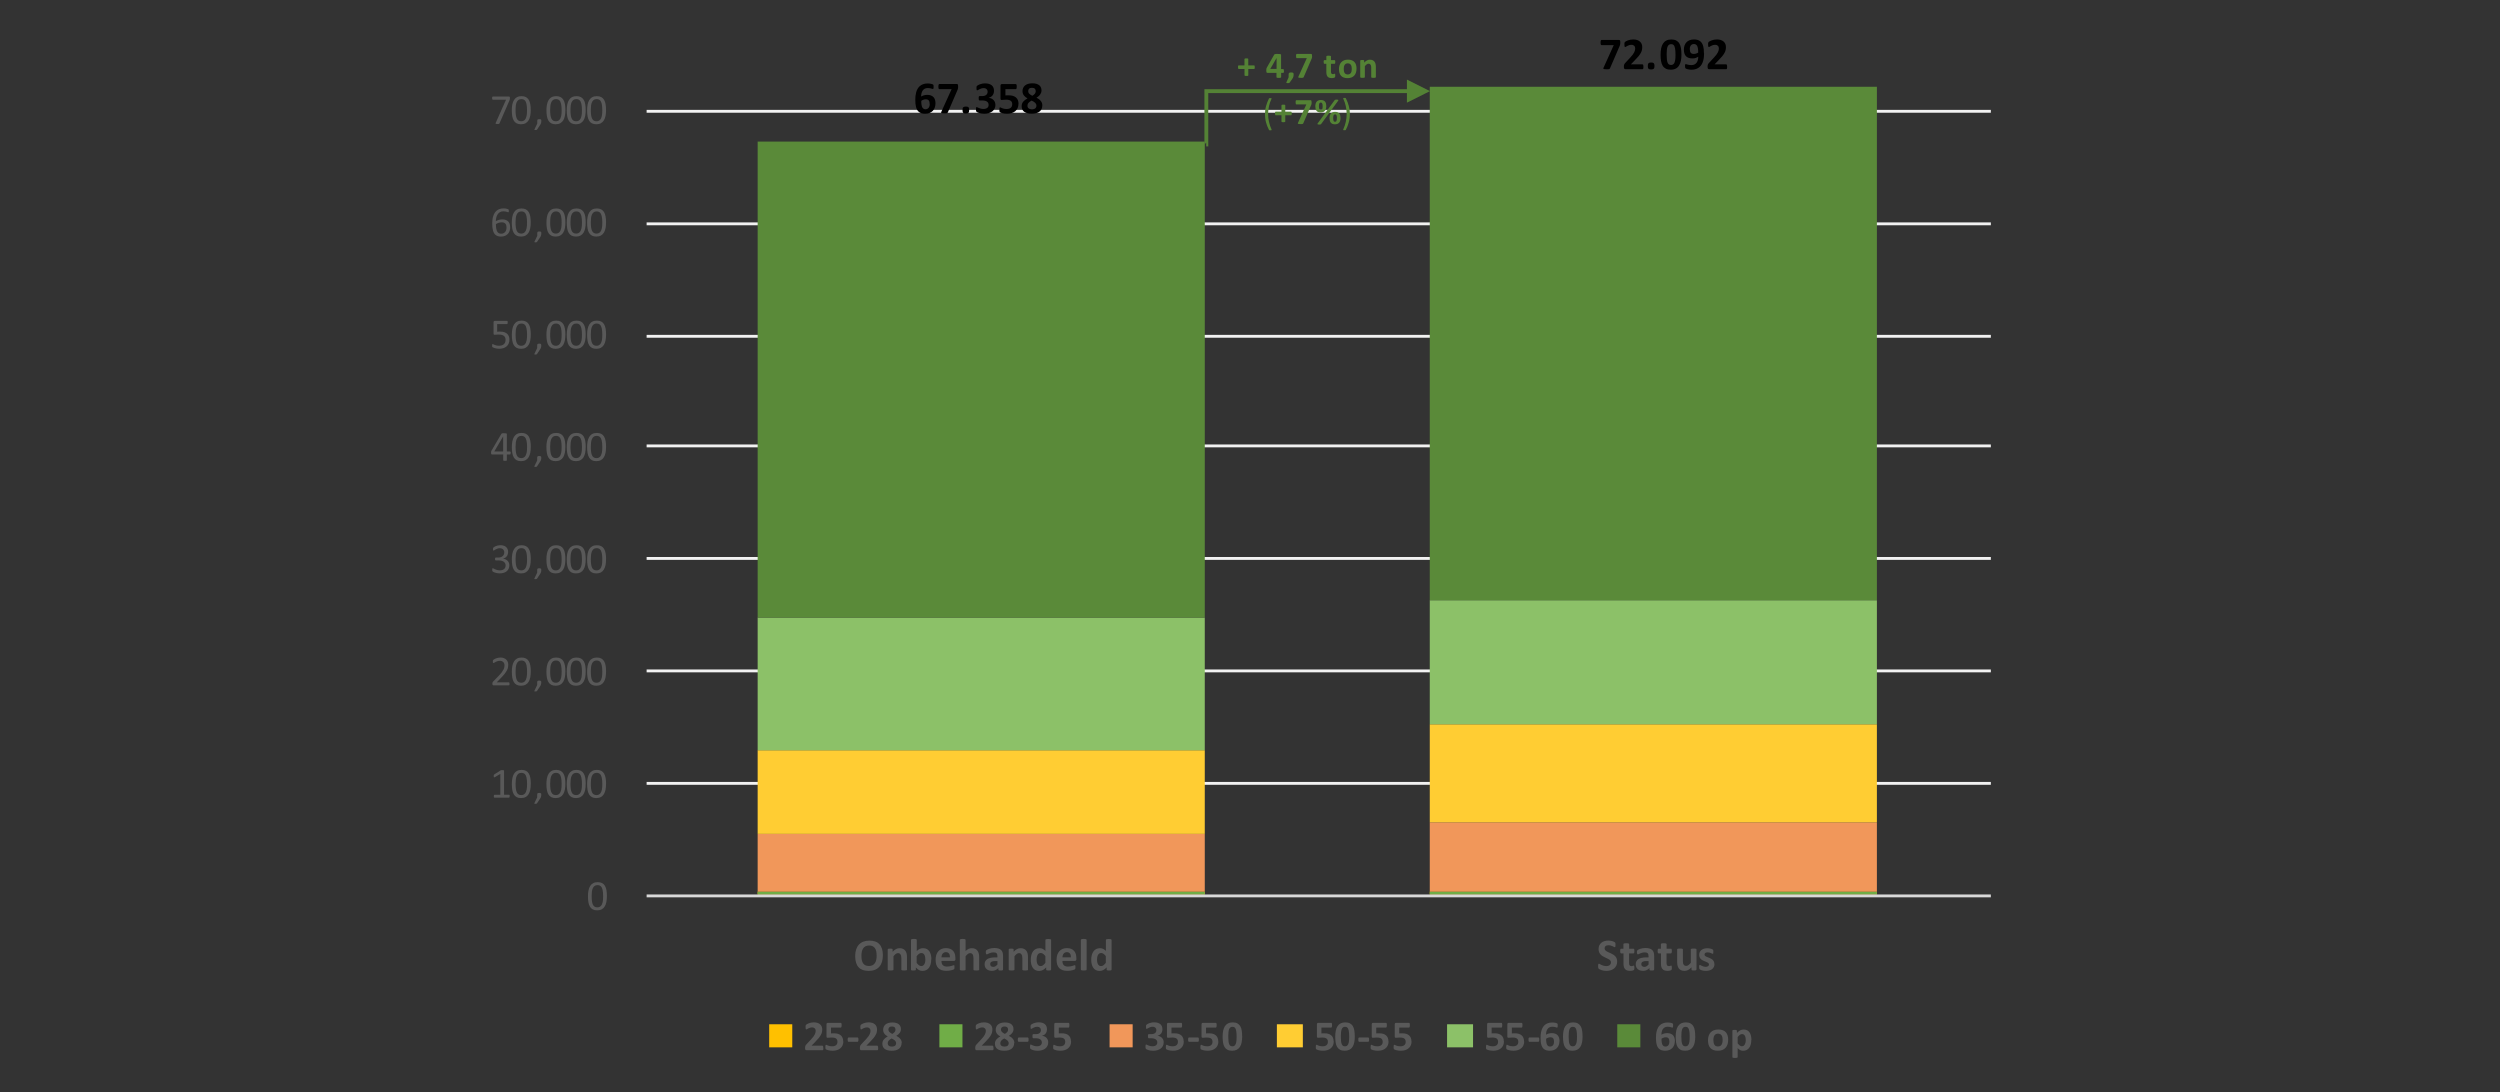 <?xml version="1.0" encoding="UTF-8"?><svg id="a" xmlns="http://www.w3.org/2000/svg" viewBox="0 0 650 284"><rect x="0" y="0" width="650" height="284" fill="#333333" stroke="none"/><defs><style>.b{fill:#548235;}.c{fill:#595959;}.d{fill:#ffcd33;}.e{fill:#8cc168;}.f{fill:#ffc000;}.g{fill:#5a8a39;}.h{stroke:#f2f2f2;}.h,.i{fill:none;stroke-linejoin:round;stroke-width:.75px;}.j{fill:#f1975a;}.i{stroke:#d9d9d9;}.k{fill:#70ad47;}</style></defs><path class="h" d="M168.12,28.94h349.5M168.12,58.19h349.5M168.12,87.44h349.5M168.12,115.94h349.5M168.12,145.19h349.5M168.12,174.43h349.5M168.12,203.68h349.5"/><rect class="f" x="196.99" y="231.81" width="116.25" height=".75"/><rect class="f" x="371.74" y="231.81" width="116.25" height=".75"/><rect class="k" x="196.99" y="231.81" width="116.25" height=".75"/><rect class="k" x="371.74" y="231.81" width="116.25" height=".75"/><rect class="j" x="196.99" y="216.81" width="116.25" height="15"/><rect class="j" x="371.74" y="213.81" width="116.25" height="18"/><rect class="d" x="196.99" y="195.06" width="116.25" height="21.75"/><rect class="d" x="371.74" y="188.31" width="116.25" height="25.5"/><rect class="e" x="196.99" y="160.56" width="116.25" height="34.5"/><rect class="e" x="371.74" y="156.06" width="116.25" height="32.25"/><rect class="g" x="196.99" y="36.81" width="116.25" height="123.75"/><rect class="g" x="371.74" y="22.56" width="116.25" height="133.5"/><line class="i" x1="168.12" y1="232.94" x2="517.62" y2="232.94"/><path class="c" d="M157.79,233.01c0,.55-.04,1.05-.13,1.5s-.23.84-.43,1.16c-.2.33-.46.58-.78.75-.32.18-.72.27-1.19.27-.45,0-.83-.08-1.13-.24-.31-.16-.55-.39-.74-.71-.19-.31-.32-.69-.4-1.14s-.12-.97-.12-1.56c0-.54.04-1.04.13-1.49s.23-.84.43-1.17c.2-.33.46-.58.78-.75.32-.18.72-.27,1.19-.27s.83.08,1.14.24c.31.16.55.39.74.71.19.31.32.69.4,1.14.08.45.12.97.12,1.56ZM156.82,233.07c0-.36-.01-.67-.04-.96-.03-.28-.06-.53-.11-.75-.05-.22-.11-.4-.19-.56-.08-.16-.17-.28-.28-.38-.11-.1-.24-.17-.38-.22-.14-.05-.3-.07-.48-.07-.31,0-.57.07-.76.22-.19.15-.35.35-.46.61-.11.26-.19.56-.23.9s-.06.72-.06,1.11c0,.53.03.98.08,1.36.05.37.14.68.26.91.12.24.27.41.46.51.19.11.41.16.67.16.21,0,.39-.03.54-.1.16-.07.29-.16.4-.28.11-.12.2-.27.28-.44.07-.17.13-.36.18-.57.04-.21.07-.44.09-.68s.02-.5.02-.76Z"/><path class="c" d="M132.5,207.02c0,.07,0,.13-.02.18s-.03.09-.04.12c-.02.03-.04.05-.06.06-.02.01-.05.02-.07.02h-3.72s-.05,0-.07-.02c-.02-.01-.04-.03-.06-.06-.02-.03-.04-.07-.05-.12s-.02-.11-.02-.18,0-.12.02-.17.02-.09.04-.12.04-.06.06-.07c.02-.02.05-.02.08-.02h1.49v-5.42l-1.38.82c-.07.04-.13.06-.17.07-.04,0-.08,0-.1-.02-.03-.02-.04-.06-.05-.12,0-.06-.01-.12-.01-.21,0-.06,0-.12,0-.16,0-.04.01-.08.03-.11.01-.03.03-.05.05-.08.02-.02.05-.04.08-.07l1.64-1.05s.03-.02.06-.03c.02,0,.05-.01.08-.02.03,0,.07-.01.12-.01s.1,0,.17,0c.09,0,.16,0,.22.01.06,0,.1.02.14.03.03.01.06.03.07.05.01.02.02.04.02.06v6.26h1.29s.06,0,.08.02c.03.02.05.04.06.07s.03.07.04.12c0,.05.01.1.01.17Z"/><path class="c" d="M138,203.82c0,.55-.04,1.05-.13,1.5s-.23.84-.43,1.16c-.2.33-.46.58-.78.75-.32.18-.72.27-1.19.27-.45,0-.83-.08-1.13-.24-.31-.16-.55-.39-.74-.71-.19-.31-.32-.69-.4-1.14s-.12-.97-.12-1.56c0-.54.04-1.04.13-1.49s.23-.84.43-1.17c.2-.33.46-.58.78-.75.32-.18.72-.27,1.19-.27s.83.08,1.14.24c.31.16.55.39.74.71.19.31.32.69.4,1.14.08.45.12.97.12,1.56ZM137.04,203.88c0-.36-.01-.67-.04-.96-.03-.28-.06-.53-.11-.75-.05-.22-.11-.4-.19-.56-.08-.16-.17-.28-.28-.38-.11-.1-.24-.17-.38-.22-.14-.05-.3-.07-.48-.07-.31,0-.57.07-.76.22-.19.15-.35.35-.46.61-.11.26-.19.56-.23.9s-.06.72-.06,1.11c0,.53.03.98.08,1.36.05.37.14.68.26.91.12.24.27.41.46.51.19.11.41.16.67.16.21,0,.39-.03.54-.1.16-.07.29-.16.4-.28.11-.12.2-.27.28-.44.07-.17.13-.36.18-.57.04-.21.07-.44.09-.68s.02-.5.02-.76Z"/><path class="c" d="M140.73,206.61c0,.11,0,.22-.02.31-.01.1-.03.19-.06.27-.03.08-.06.17-.1.25-.04.08-.09.17-.16.26l-.75,1.13s-.04.05-.06.07c-.02.02-.05.03-.09.05s-.08.03-.12.03c-.05,0-.1,0-.17,0-.06,0-.11,0-.16,0-.04,0-.07-.01-.09-.03-.02-.01-.03-.03-.03-.05,0-.02,0-.05.02-.08l.73-1.51v-.7c0-.1,0-.18.03-.24.02-.06.05-.1.1-.13s.1-.05.17-.06.15-.02.24-.02.17,0,.24.02c.07.01.12.03.16.06.04.03.07.07.09.13.02.06.03.14.03.24Z"/><path class="c" d="M146.99,203.82c0,.55-.04,1.05-.13,1.5s-.23.84-.43,1.16c-.2.33-.46.58-.78.75-.32.18-.72.27-1.19.27-.45,0-.83-.08-1.13-.24-.31-.16-.55-.39-.74-.71-.19-.31-.32-.69-.4-1.14s-.12-.97-.12-1.56c0-.54.04-1.04.13-1.49s.23-.84.43-1.17c.2-.33.46-.58.78-.75.32-.18.72-.27,1.19-.27s.83.08,1.14.24c.31.16.55.39.74.71.19.31.32.69.4,1.14.08.45.12.97.12,1.56ZM146.03,203.88c0-.36-.01-.67-.04-.96-.03-.28-.06-.53-.11-.75-.05-.22-.11-.4-.19-.56-.08-.16-.17-.28-.28-.38-.11-.1-.24-.17-.38-.22-.14-.05-.3-.07-.48-.07-.31,0-.57.07-.76.22-.19.15-.35.35-.46.61-.11.26-.19.56-.23.9s-.06.72-.06,1.11c0,.53.03.98.08,1.36.05.37.14.68.26.91.12.24.27.41.46.51.19.11.41.16.67.16.21,0,.39-.03.54-.1.16-.07.29-.16.4-.28.11-.12.2-.27.28-.44.07-.17.13-.36.18-.57.04-.21.07-.44.09-.68s.02-.5.02-.76Z"/><path class="c" d="M152.28,203.82c0,.55-.04,1.05-.13,1.5s-.23.84-.43,1.16c-.2.33-.46.58-.78.75-.32.18-.72.27-1.19.27-.45,0-.83-.08-1.13-.24-.31-.16-.55-.39-.74-.71-.19-.31-.32-.69-.4-1.14s-.12-.97-.12-1.56c0-.54.04-1.04.13-1.49s.23-.84.43-1.17c.2-.33.46-.58.78-.75.32-.18.72-.27,1.19-.27s.83.08,1.14.24c.31.16.55.39.74.71.19.31.32.69.4,1.14.08.45.12.97.12,1.56ZM151.31,203.88c0-.36-.01-.67-.04-.96-.03-.28-.06-.53-.11-.75-.05-.22-.11-.4-.19-.56-.08-.16-.17-.28-.28-.38-.11-.1-.24-.17-.38-.22-.14-.05-.3-.07-.48-.07-.31,0-.57.07-.76.22-.19.15-.35.35-.46.61-.11.26-.19.56-.23.9s-.06.72-.06,1.11c0,.53.03.98.08,1.36.05.37.14.68.26.91.12.24.27.41.46.51.19.11.41.16.67.16.21,0,.39-.03.54-.1.16-.07.29-.16.4-.28.11-.12.2-.27.28-.44.07-.17.13-.36.18-.57.04-.21.07-.44.09-.68s.02-.5.02-.76Z"/><path class="c" d="M157.57,203.82c0,.55-.04,1.05-.13,1.5s-.23.84-.43,1.16c-.2.33-.46.58-.78.75-.32.18-.72.27-1.19.27-.45,0-.83-.08-1.13-.24-.31-.16-.55-.39-.74-.71-.19-.31-.32-.69-.4-1.14s-.12-.97-.12-1.56c0-.54.04-1.04.13-1.49s.23-.84.43-1.17c.2-.33.46-.58.78-.75.32-.18.72-.27,1.19-.27s.83.08,1.14.24c.31.16.55.39.74.71.19.31.32.69.4,1.14.08.45.12.97.12,1.56ZM156.6,203.88c0-.36-.01-.67-.04-.96-.03-.28-.06-.53-.11-.75-.05-.22-.11-.4-.19-.56-.08-.16-.17-.28-.28-.38-.11-.1-.24-.17-.38-.22-.14-.05-.3-.07-.48-.07-.31,0-.57.07-.76.22-.19.15-.35.35-.46.61-.11.26-.19.56-.23.9s-.06.72-.06,1.11c0,.53.03.98.08,1.36.05.37.14.68.26.91.12.24.27.41.46.51.19.11.41.16.67.16.21,0,.39-.03.54-.1.16-.07.29-.16.4-.28.11-.12.2-.27.28-.44.07-.17.13-.36.18-.57.04-.21.07-.44.09-.68s.02-.5.02-.76Z"/><path class="c" d="M132.48,177.78c0,.07,0,.12-.01.18,0,.05-.02.09-.04.13-.02.03-.04.06-.07.08s-.06.02-.09.02h-3.94c-.05,0-.1,0-.13-.02-.04-.01-.07-.03-.1-.06-.03-.03-.05-.07-.06-.13-.01-.06-.02-.12-.02-.2,0-.07,0-.14,0-.19,0-.05.02-.1.04-.15.02-.04.04-.08.07-.13s.07-.09.11-.13l1.42-1.46c.33-.34.59-.64.79-.91.2-.27.35-.51.46-.73.11-.22.18-.42.21-.6s.05-.35.05-.51-.03-.31-.08-.45c-.05-.14-.13-.27-.23-.37s-.23-.19-.38-.25-.33-.09-.52-.09c-.23,0-.44.03-.62.09s-.34.13-.48.2c-.14.07-.25.14-.35.2s-.16.09-.21.09c-.03,0-.05,0-.07-.02s-.04-.04-.05-.07c-.01-.03-.02-.08-.03-.13,0-.06-.01-.12-.01-.2,0-.06,0-.1,0-.14,0-.04,0-.08.02-.1,0-.03.02-.06.04-.08.01-.03.04-.06.09-.1.04-.04.12-.09.23-.16s.24-.13.41-.2c.16-.06.34-.12.54-.16s.4-.07.62-.07c.34,0,.65.05.91.15.26.1.47.23.64.4s.3.37.38.59c.08.22.13.46.13.72,0,.23-.02.45-.06.68-.04.23-.12.47-.26.73-.13.26-.32.55-.56.88-.25.32-.57.69-.98,1.11l-1.13,1.18h3.1s.06,0,.09.02c.03.02.05.04.07.07.02.03.04.08.04.12,0,.05.01.11.01.17Z"/><path class="c" d="M138,174.61c0,.55-.04,1.05-.13,1.5s-.23.84-.43,1.16c-.2.33-.46.58-.78.75-.32.18-.72.27-1.19.27-.45,0-.83-.08-1.13-.24-.31-.16-.55-.39-.74-.71-.19-.31-.32-.69-.4-1.14s-.12-.97-.12-1.56c0-.54.04-1.04.13-1.49s.23-.84.43-1.17c.2-.33.46-.58.78-.75.32-.18.72-.27,1.19-.27s.83.08,1.14.24c.31.16.55.39.74.71.19.31.32.69.4,1.14.08.45.12.97.12,1.56ZM137.04,174.67c0-.36-.01-.67-.04-.96-.03-.28-.06-.53-.11-.75-.05-.22-.11-.4-.19-.56-.08-.16-.17-.28-.28-.38-.11-.1-.24-.17-.38-.22-.14-.05-.3-.07-.48-.07-.31,0-.57.07-.76.22-.19.15-.35.35-.46.61-.11.26-.19.56-.23.9s-.06.72-.06,1.11c0,.53.03.98.08,1.36.05.37.14.68.26.91.12.24.27.41.46.51.19.11.41.16.67.16.21,0,.39-.03.54-.1.16-.07.29-.16.4-.28.11-.12.2-.27.28-.44.07-.17.13-.36.18-.57.04-.21.07-.44.09-.68s.02-.5.02-.76Z"/><path class="c" d="M140.73,177.4c0,.11,0,.22-.02.31-.01.1-.03.19-.06.27-.03.08-.06.17-.1.25-.04.08-.09.17-.16.26l-.75,1.13s-.04.05-.06.07c-.02.02-.05.03-.09.05s-.08.03-.12.03c-.05,0-.1,0-.17,0-.06,0-.11,0-.16,0-.04,0-.07-.01-.09-.03-.02-.01-.03-.03-.03-.05,0-.02,0-.05.02-.08l.73-1.51v-.7c0-.1,0-.18.03-.24.02-.06.05-.1.1-.13s.1-.05.17-.06.15-.02.24-.02.17,0,.24.02c.07.01.12.03.16.06.04.03.07.07.09.13.02.06.03.14.03.24Z"/><path class="c" d="M146.99,174.61c0,.55-.04,1.05-.13,1.5s-.23.84-.43,1.16c-.2.33-.46.58-.78.75-.32.18-.72.27-1.19.27-.45,0-.83-.08-1.13-.24-.31-.16-.55-.39-.74-.71-.19-.31-.32-.69-.4-1.14s-.12-.97-.12-1.56c0-.54.04-1.04.13-1.49s.23-.84.43-1.17c.2-.33.46-.58.78-.75.32-.18.72-.27,1.19-.27s.83.08,1.14.24c.31.16.55.39.74.71.19.31.32.69.4,1.14.08.45.12.97.12,1.56ZM146.03,174.67c0-.36-.01-.67-.04-.96-.03-.28-.06-.53-.11-.75-.05-.22-.11-.4-.19-.56-.08-.16-.17-.28-.28-.38-.11-.1-.24-.17-.38-.22-.14-.05-.3-.07-.48-.07-.31,0-.57.07-.76.22-.19.15-.35.35-.46.61-.11.26-.19.56-.23.9s-.06.72-.06,1.11c0,.53.03.98.08,1.36.05.37.14.68.26.91.12.24.27.41.46.51.19.11.41.16.67.16.21,0,.39-.03.54-.1.16-.07.29-.16.4-.28.11-.12.2-.27.28-.44.07-.17.13-.36.18-.57.04-.21.07-.44.09-.68s.02-.5.02-.76Z"/><path class="c" d="M152.28,174.61c0,.55-.04,1.05-.13,1.5s-.23.84-.43,1.16c-.2.33-.46.58-.78.75-.32.18-.72.27-1.19.27-.45,0-.83-.08-1.13-.24-.31-.16-.55-.39-.74-.71-.19-.31-.32-.69-.4-1.14s-.12-.97-.12-1.56c0-.54.04-1.04.13-1.49s.23-.84.43-1.17c.2-.33.46-.58.78-.75.32-.18.72-.27,1.19-.27s.83.08,1.14.24c.31.16.55.39.74.71.19.31.32.69.4,1.14.08.45.12.97.12,1.56ZM151.31,174.67c0-.36-.01-.67-.04-.96-.03-.28-.06-.53-.11-.75-.05-.22-.11-.4-.19-.56-.08-.16-.17-.28-.28-.38-.11-.1-.24-.17-.38-.22-.14-.05-.3-.07-.48-.07-.31,0-.57.07-.76.22-.19.15-.35.35-.46.61-.11.26-.19.56-.23.9s-.06.72-.06,1.11c0,.53.03.98.08,1.36.05.37.14.68.26.91.12.24.27.41.46.51.19.11.41.16.67.16.21,0,.39-.03.54-.1.16-.07.29-.16.4-.28.11-.12.2-.27.28-.44.07-.17.13-.36.18-.57.04-.21.07-.44.09-.68s.02-.5.02-.76Z"/><path class="c" d="M157.57,174.61c0,.55-.04,1.05-.13,1.5s-.23.84-.43,1.16c-.2.33-.46.58-.78.75-.32.18-.72.27-1.19.27-.45,0-.83-.08-1.13-.24-.31-.16-.55-.39-.74-.71-.19-.31-.32-.69-.4-1.14s-.12-.97-.12-1.56c0-.54.04-1.04.13-1.49s.23-.84.43-1.17c.2-.33.46-.58.78-.75.32-.18.72-.27,1.19-.27s.83.08,1.14.24c.31.16.55.39.74.71.19.31.32.69.4,1.14.08.45.12.97.12,1.56ZM156.6,174.67c0-.36-.01-.67-.04-.96-.03-.28-.06-.53-.11-.75-.05-.22-.11-.4-.19-.56-.08-.16-.17-.28-.28-.38-.11-.1-.24-.17-.38-.22-.14-.05-.3-.07-.48-.07-.31,0-.57.07-.76.22-.19.15-.35.35-.46.61-.11.26-.19.56-.23.9s-.06.72-.06,1.11c0,.53.03.98.08,1.36.05.37.14.68.26.91.12.24.27.41.46.51.19.11.41.16.67.16.21,0,.39-.03.54-.1.16-.07.29-.16.4-.28.11-.12.2-.27.28-.44.07-.17.13-.36.18-.57.04-.21.07-.44.09-.68s.02-.5.02-.76Z"/><path class="c" d="M132.43,146.95c0,.33-.06.62-.17.88-.11.26-.28.49-.49.67-.21.19-.48.33-.79.43s-.66.15-1.06.15c-.24,0-.46-.02-.67-.06-.21-.04-.39-.08-.55-.14-.16-.05-.29-.11-.4-.17-.11-.06-.17-.1-.2-.12s-.05-.05-.06-.08-.03-.06-.04-.09c-.01-.04-.02-.08-.02-.13,0-.05,0-.12,0-.2,0-.13.01-.22.04-.28.03-.05.06-.08.11-.08.03,0,.1.03.2.09.1.06.23.12.38.19.16.07.34.13.55.19.21.06.44.09.7.09s.47-.03.65-.09c.19-.06.35-.15.47-.26.13-.11.22-.25.29-.4.06-.16.1-.33.1-.51,0-.2-.04-.38-.12-.54-.08-.16-.2-.3-.36-.42-.16-.12-.35-.21-.58-.27-.23-.06-.49-.09-.78-.09h-.7s-.06,0-.09-.02-.05-.03-.07-.06-.04-.07-.05-.12c-.01-.05-.02-.11-.02-.19,0-.07,0-.13.02-.17.01-.04.03-.08.05-.11s.04-.05.07-.06c.03-.01.06-.02.09-.02h.62c.24,0,.46-.03.65-.09.19-.06.36-.15.49-.27.13-.12.24-.26.31-.42.07-.16.11-.35.11-.55,0-.15-.02-.29-.07-.42-.05-.13-.12-.25-.21-.35-.1-.1-.22-.18-.37-.23s-.32-.09-.51-.09c-.21,0-.41.03-.59.1-.18.06-.34.13-.48.21-.14.07-.25.14-.35.21-.09.06-.16.1-.19.1-.03,0-.05,0-.07-.01-.02,0-.04-.03-.05-.06s-.02-.07-.03-.12c0-.05,0-.12,0-.2,0-.06,0-.1,0-.15s.01-.08.02-.11c.01-.03.02-.06.04-.08s.04-.06.07-.09c.04-.04.11-.08.21-.15s.24-.13.39-.2c.16-.06.34-.12.54-.16s.42-.07.66-.07c.33,0,.62.04.87.13.25.08.46.2.62.36s.29.34.38.55c.08.21.12.45.12.71,0,.22-.03.43-.09.62-.06.19-.14.36-.26.51-.11.15-.25.28-.42.38s-.36.18-.57.22h0c.25.04.47.1.67.2.2.1.38.22.53.37.15.15.26.32.34.51.08.2.12.41.12.63Z"/><path class="c" d="M138,145.41c0,.55-.04,1.05-.13,1.5s-.23.84-.43,1.16c-.2.33-.46.58-.78.75-.32.18-.72.27-1.19.27-.45,0-.83-.08-1.13-.24-.31-.16-.55-.39-.74-.71-.19-.31-.32-.69-.4-1.14s-.12-.97-.12-1.56c0-.54.04-1.04.13-1.49s.23-.84.43-1.17c.2-.33.46-.58.78-.75.32-.18.72-.27,1.19-.27s.83.08,1.14.24c.31.16.55.39.74.71.19.31.32.69.4,1.15.08.45.12.97.12,1.56ZM137.04,145.47c0-.36-.01-.67-.04-.96-.03-.28-.06-.53-.11-.75-.05-.22-.11-.4-.19-.56-.08-.16-.17-.28-.28-.39-.11-.1-.24-.17-.38-.22-.14-.05-.3-.07-.48-.07-.31,0-.57.07-.76.22-.19.15-.35.35-.46.61-.11.26-.19.56-.23.9s-.06.72-.06,1.11c0,.53.03.98.08,1.36.05.37.14.68.26.91.12.24.27.41.46.51.19.11.41.16.67.16.21,0,.39-.03.54-.1.16-.07.29-.16.4-.28.11-.12.2-.27.28-.44.07-.17.13-.36.18-.57.04-.21.07-.44.09-.68s.02-.5.02-.76Z"/><path class="c" d="M140.73,148.2c0,.11,0,.22-.02.31-.01.1-.03.19-.06.27-.03.08-.06.17-.1.25-.04.08-.09.17-.16.26l-.75,1.13s-.04.05-.06.07c-.02.02-.05.03-.09.05s-.08.03-.12.03c-.05,0-.1,0-.17,0-.06,0-.11,0-.16,0-.04,0-.07-.01-.09-.03-.02-.01-.03-.03-.03-.05,0-.02,0-.05.02-.08l.73-1.51v-.7c0-.1,0-.18.03-.24.02-.06.05-.1.1-.13s.1-.05.17-.06.15-.02.24-.02.17,0,.24.02c.07.01.12.03.16.06.04.03.07.07.09.13.02.06.03.14.03.24Z"/><path class="c" d="M146.99,145.41c0,.55-.04,1.05-.13,1.5s-.23.84-.43,1.16c-.2.33-.46.58-.78.75-.32.18-.72.27-1.19.27-.45,0-.83-.08-1.13-.24-.31-.16-.55-.39-.74-.71-.19-.31-.32-.69-.4-1.14s-.12-.97-.12-1.56c0-.54.04-1.04.13-1.49s.23-.84.43-1.17c.2-.33.46-.58.78-.75.32-.18.72-.27,1.19-.27s.83.08,1.14.24c.31.16.55.39.74.71.19.31.32.69.4,1.15.08.45.12.97.12,1.56ZM146.03,145.47c0-.36-.01-.67-.04-.96-.03-.28-.06-.53-.11-.75-.05-.22-.11-.4-.19-.56-.08-.16-.17-.28-.28-.39-.11-.1-.24-.17-.38-.22-.14-.05-.3-.07-.48-.07-.31,0-.57.07-.76.22-.19.15-.35.35-.46.61-.11.26-.19.56-.23.9s-.06.72-.06,1.11c0,.53.03.98.08,1.36.05.37.14.68.26.91.12.24.27.41.46.51.19.11.41.16.67.16.21,0,.39-.03.54-.1.16-.07.29-.16.4-.28.11-.12.2-.27.28-.44.07-.17.13-.36.18-.57.04-.21.07-.44.09-.68s.02-.5.02-.76Z"/><path class="c" d="M152.28,145.41c0,.55-.04,1.05-.13,1.5s-.23.84-.43,1.16c-.2.33-.46.58-.78.75-.32.18-.72.27-1.19.27-.45,0-.83-.08-1.13-.24-.31-.16-.55-.39-.74-.71-.19-.31-.32-.69-.4-1.14s-.12-.97-.12-1.56c0-.54.04-1.04.13-1.49s.23-.84.43-1.17c.2-.33.46-.58.78-.75.32-.18.72-.27,1.19-.27s.83.08,1.14.24c.31.16.55.39.74.71.19.31.32.69.4,1.15.08.45.12.97.12,1.56ZM151.31,145.47c0-.36-.01-.67-.04-.96-.03-.28-.06-.53-.11-.75-.05-.22-.11-.4-.19-.56-.08-.16-.17-.28-.28-.39-.11-.1-.24-.17-.38-.22-.14-.05-.3-.07-.48-.07-.31,0-.57.07-.76.22-.19.15-.35.35-.46.61-.11.26-.19.56-.23.9s-.06.72-.06,1.11c0,.53.03.98.08,1.36.05.37.14.68.26.91.12.24.27.41.46.51.19.11.41.16.67.16.21,0,.39-.03.54-.1.16-.07.29-.16.4-.28.11-.12.2-.27.28-.44.07-.17.13-.36.18-.57.04-.21.07-.44.09-.68s.02-.5.02-.76Z"/><path class="c" d="M157.57,145.41c0,.55-.04,1.05-.13,1.5s-.23.84-.43,1.16c-.2.33-.46.58-.78.75-.32.18-.72.27-1.19.27-.45,0-.83-.08-1.13-.24-.31-.16-.55-.39-.74-.71-.19-.31-.32-.69-.4-1.14s-.12-.97-.12-1.56c0-.54.04-1.04.13-1.49s.23-.84.43-1.17c.2-.33.46-.58.78-.75.32-.18.72-.27,1.19-.27s.83.08,1.14.24c.31.16.55.39.74.71.19.31.32.69.4,1.15.08.45.12.97.12,1.56ZM156.6,145.47c0-.36-.01-.67-.04-.96-.03-.28-.06-.53-.11-.75-.05-.22-.11-.4-.19-.56-.08-.16-.17-.28-.28-.39-.11-.1-.24-.17-.38-.22-.14-.05-.3-.07-.48-.07-.31,0-.57.07-.76.22-.19.15-.35.35-.46.61-.11.26-.19.56-.23.9s-.06.72-.06,1.11c0,.53.03.98.08,1.36.05.37.14.68.26.91.12.24.27.41.46.51.19.11.41.16.67.16.21,0,.39-.03.54-.1.16-.07.29-.16.4-.28.11-.12.2-.27.28-.44.07-.17.13-.36.18-.57.04-.21.07-.44.09-.68s.02-.5.02-.76Z"/><path class="c" d="M132.78,117.77c0,.12-.02.22-.05.29-.04.07-.09.1-.15.1h-.8v1.5s0,.05-.02.07c-.02.02-.04.04-.08.05s-.09.03-.15.03c-.06,0-.14.01-.23.01s-.17,0-.23-.01c-.06,0-.11-.02-.14-.03s-.06-.03-.07-.05c-.01-.02-.02-.04-.02-.07v-1.5h-2.91s-.08,0-.11-.02c-.03-.01-.06-.03-.08-.06-.02-.03-.04-.07-.05-.13,0-.06-.01-.13-.01-.21,0-.07,0-.13,0-.19s.01-.11.02-.15c.01-.05.03-.09.04-.13.02-.04.04-.09.07-.13l2.54-4.33s.05-.06.08-.08c.04-.02.08-.04.14-.06.06-.01.12-.02.21-.03.08,0,.18,0,.29,0,.12,0,.23,0,.32.01s.17.02.22.04c.06.01.1.03.13.06.03.02.04.05.04.09v4.55h.8c.06,0,.11.03.15.1.04.06.06.16.06.29ZM130.82,113.47h-.01l-2.29,3.91h2.3v-3.91Z"/><path class="c" d="M138,116.22c0,.55-.04,1.05-.13,1.5-.09.45-.23.84-.43,1.16-.2.33-.46.58-.78.75-.32.18-.72.27-1.19.27-.45,0-.83-.08-1.13-.24-.31-.16-.55-.39-.74-.71s-.32-.69-.4-1.15c-.08-.45-.12-.97-.12-1.56,0-.54.04-1.04.13-1.49.09-.45.23-.84.43-1.17.2-.32.46-.58.78-.75.32-.18.72-.27,1.19-.27s.83.08,1.14.24.55.39.74.71c.19.31.32.69.4,1.15s.12.97.12,1.56ZM137.04,116.28c0-.36-.01-.68-.04-.96-.03-.28-.06-.53-.11-.75-.05-.22-.11-.4-.19-.56-.08-.16-.17-.28-.28-.39-.11-.1-.24-.17-.38-.22-.14-.05-.3-.07-.48-.07-.31,0-.57.07-.76.22-.19.15-.35.35-.46.61s-.19.56-.23.9c-.04.35-.06.72-.06,1.11,0,.53.03.98.08,1.36.05.37.14.68.26.91.12.23.27.41.46.51.19.11.41.16.67.16.21,0,.39-.03.54-.1.16-.07.29-.16.4-.28.11-.12.2-.27.28-.44.07-.17.13-.36.18-.57.04-.21.07-.44.09-.68s.02-.5.02-.76Z"/><path class="c" d="M140.73,119.01c0,.11,0,.22-.02.31-.01.1-.03.19-.06.27-.03.08-.06.17-.1.25-.04.08-.09.17-.16.26l-.75,1.13s-.04.05-.06.07c-.02.02-.05.03-.09.05s-.08.03-.12.03c-.05,0-.1,0-.17,0-.06,0-.11,0-.16,0-.04,0-.07-.01-.09-.03-.02-.01-.03-.03-.03-.05,0-.02,0-.05.02-.08l.73-1.51v-.7c0-.1,0-.18.03-.24s.05-.1.1-.13.1-.05.17-.06c.07-.01.15-.02.24-.02s.17,0,.24.02c.07.01.12.03.16.06.04.03.07.07.09.13.02.06.03.14.03.24Z"/><path class="c" d="M146.99,116.22c0,.55-.04,1.05-.13,1.5-.09.45-.23.84-.43,1.16-.2.33-.46.58-.78.75-.32.18-.72.27-1.19.27-.45,0-.83-.08-1.13-.24-.31-.16-.55-.39-.74-.71s-.32-.69-.4-1.15c-.08-.45-.12-.97-.12-1.56,0-.54.04-1.04.13-1.49.09-.45.23-.84.43-1.17.2-.32.46-.58.78-.75.32-.18.72-.27,1.19-.27s.83.08,1.14.24.55.39.74.71c.19.31.32.69.4,1.15s.12.97.12,1.56ZM146.03,116.28c0-.36-.01-.68-.04-.96-.03-.28-.06-.53-.11-.75-.05-.22-.11-.4-.19-.56-.08-.16-.17-.28-.28-.39-.11-.1-.24-.17-.38-.22-.14-.05-.3-.07-.48-.07-.31,0-.57.07-.76.22-.19.15-.35.35-.46.61s-.19.56-.23.9c-.04.35-.06.72-.06,1.11,0,.53.03.98.08,1.36.05.37.14.68.26.91.12.23.27.41.46.51.19.11.41.16.67.16.21,0,.39-.03.54-.1.16-.07.29-.16.4-.28.11-.12.2-.27.28-.44.07-.17.13-.36.18-.57.04-.21.07-.44.09-.68s.02-.5.02-.76Z"/><path class="c" d="M152.28,116.22c0,.55-.04,1.05-.13,1.5-.09.45-.23.84-.43,1.16-.2.33-.46.58-.78.75-.32.18-.72.27-1.19.27-.45,0-.83-.08-1.13-.24-.31-.16-.55-.39-.74-.71s-.32-.69-.4-1.15c-.08-.45-.12-.97-.12-1.56,0-.54.04-1.04.13-1.49.09-.45.23-.84.43-1.17.2-.32.46-.58.78-.75.32-.18.72-.27,1.19-.27s.83.08,1.14.24.55.39.74.71c.19.31.32.69.4,1.15s.12.97.12,1.56ZM151.31,116.28c0-.36-.01-.68-.04-.96-.03-.28-.06-.53-.11-.75-.05-.22-.11-.4-.19-.56-.08-.16-.17-.28-.28-.39-.11-.1-.24-.17-.38-.22-.14-.05-.3-.07-.48-.07-.31,0-.57.07-.76.22-.19.15-.35.35-.46.61s-.19.56-.23.9c-.04.35-.06.72-.06,1.11,0,.53.03.98.08,1.36.05.37.14.68.26.91.12.23.27.41.46.51.19.11.41.16.67.16.21,0,.39-.03.54-.1.16-.07.29-.16.4-.28.11-.12.2-.27.28-.44.07-.17.13-.36.18-.57.04-.21.07-.44.09-.68s.02-.5.02-.76Z"/><path class="c" d="M157.57,116.22c0,.55-.04,1.05-.13,1.5-.09.45-.23.84-.43,1.16-.2.33-.46.58-.78.75-.32.18-.72.27-1.19.27-.45,0-.83-.08-1.13-.24-.31-.16-.55-.39-.74-.71s-.32-.69-.4-1.15c-.08-.45-.12-.97-.12-1.56,0-.54.04-1.04.13-1.49.09-.45.23-.84.43-1.17.2-.32.46-.58.78-.75.32-.18.72-.27,1.19-.27s.83.08,1.14.24.55.39.74.71c.19.31.32.69.4,1.15s.12.97.12,1.56ZM156.6,116.28c0-.36-.01-.68-.04-.96-.03-.28-.06-.53-.11-.75-.05-.22-.11-.4-.19-.56-.08-.16-.17-.28-.28-.39-.11-.1-.24-.17-.38-.22-.14-.05-.3-.07-.48-.07-.31,0-.57.07-.76.22-.19.15-.35.35-.46.61s-.19.56-.23.9c-.04.35-.06.72-.06,1.11,0,.53.03.98.08,1.36.05.37.14.68.26.91.12.23.27.41.46.51.19.11.41.16.67.16.21,0,.39-.03.54-.1.16-.07.29-.16.4-.28.11-.12.2-.27.28-.44.07-.17.13-.36.18-.57.04-.21.07-.44.09-.68s.02-.5.02-.76Z"/><path class="c" d="M132.45,88.29c0,.38-.06.72-.19,1.02-.13.3-.31.55-.54.75-.24.2-.51.36-.84.46s-.69.16-1.08.16c-.22,0-.43-.02-.63-.05s-.38-.07-.53-.12c-.15-.05-.28-.09-.38-.14-.1-.04-.16-.08-.19-.1-.03-.03-.05-.05-.06-.07-.01-.02-.02-.05-.03-.08,0-.03-.02-.07-.02-.12,0-.05,0-.1,0-.17,0-.06,0-.12,0-.17,0-.05.02-.09.03-.12s.03-.05.05-.07c.02-.01.04-.02.07-.02.04,0,.09.02.17.07s.18.1.31.15c.13.05.29.1.48.15.19.05.42.07.69.07.25,0,.47-.03.68-.09.21-.06.38-.15.53-.28.15-.12.26-.28.35-.47.08-.19.13-.42.13-.69,0-.23-.04-.43-.11-.6-.07-.17-.18-.32-.33-.43-.15-.12-.34-.2-.56-.26-.23-.06-.5-.09-.81-.09-.22,0-.42.01-.58.03-.16.02-.31.03-.45.03-.1,0-.18-.02-.22-.07-.04-.05-.07-.14-.07-.28v-2.9c0-.12.03-.21.09-.27.06-.06.14-.09.25-.09h3.15s.06,0,.08.02c.03.02.05.04.07.07s.03.08.04.13c0,.05.01.11.01.18,0,.13-.02.24-.05.31s-.08.11-.15.11h-2.55v2c.12-.02.25-.03.38-.03.13,0,.28,0,.45,0,.39,0,.74.05,1.03.15s.54.23.73.41c.2.18.34.39.45.65.1.25.15.53.15.84Z"/><path class="c" d="M138,87.01c0,.55-.04,1.05-.13,1.5-.09.45-.23.84-.43,1.16-.2.32-.46.58-.78.75-.32.18-.72.27-1.19.27-.45,0-.83-.08-1.13-.24s-.55-.39-.74-.7c-.19-.31-.32-.69-.4-1.15-.08-.45-.12-.97-.12-1.56,0-.54.04-1.04.13-1.49.09-.45.23-.84.43-1.17.2-.32.46-.58.78-.75.32-.18.72-.27,1.19-.27s.83.08,1.14.24.55.39.74.71c.19.31.32.69.4,1.15s.12.97.12,1.56ZM137.04,87.07c0-.36-.01-.68-.04-.96-.03-.28-.06-.53-.11-.75-.05-.22-.11-.4-.19-.56-.08-.16-.17-.28-.28-.39-.11-.1-.24-.17-.38-.22-.14-.05-.3-.07-.48-.07-.31,0-.57.07-.76.22-.19.15-.35.35-.46.61s-.19.56-.23.9c-.04.35-.06.72-.06,1.11,0,.53.03.98.08,1.36.05.37.14.68.26.91.12.23.27.41.46.51.19.11.41.16.67.16.21,0,.39-.03.54-.1.16-.07.29-.16.4-.28.11-.12.2-.27.28-.44.07-.17.13-.36.18-.57.04-.21.07-.44.09-.68s.02-.5.02-.76Z"/><path class="c" d="M140.73,89.8c0,.11,0,.22-.02.31-.01.1-.03.19-.06.27s-.06.17-.1.25-.09.17-.16.26l-.75,1.13s-.04.05-.06.07c-.02.02-.05.04-.09.05s-.08.02-.12.03-.1,0-.17,0c-.06,0-.11,0-.16,0-.04,0-.07-.01-.09-.03-.02-.01-.03-.03-.03-.05,0-.02,0-.05.02-.08l.73-1.51v-.7c0-.1,0-.18.03-.24s.05-.1.1-.13c.04-.03.1-.05.17-.06.07-.01.15-.02.24-.02s.17,0,.24.02c.07.01.12.03.16.06.04.03.07.07.09.13.02.06.03.14.03.24Z"/><path class="c" d="M146.99,87.01c0,.55-.04,1.05-.13,1.5-.09.45-.23.84-.43,1.16-.2.32-.46.58-.78.75-.32.18-.72.27-1.19.27-.45,0-.83-.08-1.13-.24s-.55-.39-.74-.7c-.19-.31-.32-.69-.4-1.15-.08-.45-.12-.97-.12-1.56,0-.54.04-1.04.13-1.49.09-.45.23-.84.43-1.17.2-.32.46-.58.78-.75.32-.18.72-.27,1.19-.27s.83.08,1.14.24.55.39.74.71c.19.31.32.69.4,1.15s.12.97.12,1.56ZM146.03,87.07c0-.36-.01-.68-.04-.96-.03-.28-.06-.53-.11-.75-.05-.22-.11-.4-.19-.56-.08-.16-.17-.28-.28-.39-.11-.1-.24-.17-.38-.22-.14-.05-.3-.07-.48-.07-.31,0-.57.07-.76.22-.19.15-.35.35-.46.61s-.19.56-.23.9c-.04.35-.06.72-.06,1.11,0,.53.03.98.08,1.36.05.37.14.68.26.91.12.23.27.41.46.51.19.11.41.16.67.16.21,0,.39-.03.54-.1.16-.07.29-.16.4-.28.11-.12.2-.27.28-.44.07-.17.13-.36.18-.57.04-.21.07-.44.09-.68s.02-.5.02-.76Z"/><path class="c" d="M152.28,87.01c0,.55-.04,1.05-.13,1.5-.09.45-.23.84-.43,1.16-.2.32-.46.58-.78.75-.32.18-.72.27-1.19.27-.45,0-.83-.08-1.13-.24s-.55-.39-.74-.7c-.19-.31-.32-.69-.4-1.15-.08-.45-.12-.97-.12-1.56,0-.54.04-1.04.13-1.49.09-.45.23-.84.43-1.17.2-.32.46-.58.78-.75.32-.18.72-.27,1.19-.27s.83.08,1.14.24.55.39.74.71c.19.31.32.69.4,1.15s.12.97.12,1.56ZM151.31,87.07c0-.36-.01-.68-.04-.96-.03-.28-.06-.53-.11-.75-.05-.22-.11-.4-.19-.56-.08-.16-.17-.28-.28-.39-.11-.1-.24-.17-.38-.22-.14-.05-.3-.07-.48-.07-.31,0-.57.07-.76.22-.19.15-.35.35-.46.61s-.19.56-.23.9c-.04.35-.06.72-.06,1.11,0,.53.03.98.08,1.36.05.37.14.68.26.91.12.23.27.41.46.51.19.11.41.16.67.16.21,0,.39-.03.54-.1.16-.07.29-.16.4-.28.11-.12.2-.27.28-.44.07-.17.13-.36.18-.57.04-.21.07-.44.09-.68s.02-.5.02-.76Z"/><path class="c" d="M157.57,87.01c0,.55-.04,1.05-.13,1.5-.09.45-.23.84-.43,1.16-.2.32-.46.58-.78.75-.32.18-.72.27-1.19.27-.45,0-.83-.08-1.13-.24s-.55-.39-.74-.7c-.19-.31-.32-.69-.4-1.15-.08-.45-.12-.97-.12-1.56,0-.54.04-1.04.13-1.49.09-.45.23-.84.43-1.17.2-.32.46-.58.78-.75.32-.18.72-.27,1.19-.27s.83.08,1.14.24.55.39.74.71c.19.31.32.69.4,1.15s.12.97.12,1.56ZM156.6,87.07c0-.36-.01-.68-.04-.96-.03-.28-.06-.53-.11-.75-.05-.22-.11-.4-.19-.56-.08-.16-.17-.28-.28-.39-.11-.1-.24-.17-.38-.22-.14-.05-.3-.07-.48-.07-.31,0-.57.07-.76.22-.19.15-.35.35-.46.61s-.19.56-.23.9c-.04.35-.06.72-.06,1.11,0,.53.03.98.08,1.36.05.37.14.68.26.91.12.23.27.41.46.51.19.11.41.16.67.16.21,0,.39-.03.54-.1.16-.07.29-.16.4-.28.11-.12.2-.27.28-.44.07-.17.13-.36.18-.57.04-.21.07-.44.09-.68s.02-.5.02-.76Z"/><path class="c" d="M132.65,59.11c0,.31-.05.61-.14.9-.1.29-.24.55-.44.77-.2.22-.45.4-.75.53s-.66.2-1.08.2c-.3,0-.56-.04-.79-.11-.23-.07-.42-.18-.59-.31-.17-.14-.31-.3-.42-.5-.11-.2-.2-.42-.27-.68s-.12-.53-.15-.83-.04-.62-.04-.97c0-.3.02-.61.05-.92.03-.31.09-.61.18-.9.08-.29.2-.56.34-.82.14-.25.33-.48.54-.67.22-.19.48-.34.78-.45.3-.11.66-.17,1.06-.17.14,0,.27,0,.41.02.14.02.27.04.38.07.12.03.22.06.3.09.08.03.13.06.16.08.03.02.04.04.06.07.01.02.02.05.03.08,0,.03.01.06.02.09,0,.03,0,.08,0,.13,0,.07,0,.12,0,.17,0,.05,0,.09-.02.12s-.03.05-.05.07c-.02.02-.05.02-.08.02-.04,0-.1-.01-.17-.04-.07-.03-.15-.05-.25-.09-.1-.03-.22-.06-.36-.08-.14-.03-.3-.04-.49-.04-.34,0-.63.07-.88.21s-.45.33-.6.56c-.16.23-.27.51-.35.82s-.12.63-.13.97c.09-.05.2-.11.32-.16s.25-.1.39-.15c.14-.04.29-.08.45-.11.16-.03.33-.04.5-.04.38,0,.71.05.97.16s.48.25.64.43.28.4.35.65c.07.25.1.52.1.82ZM131.7,59.2c0-.21-.02-.41-.06-.58-.04-.17-.11-.32-.21-.44-.1-.12-.23-.21-.4-.28s-.37-.1-.61-.1c-.14,0-.27.01-.41.04-.14.02-.27.06-.39.1-.13.04-.25.09-.36.15s-.22.12-.32.18c0,.47.03.87.09,1.19.06.32.15.57.26.77.12.19.26.33.43.41s.37.12.6.12.44-.04.61-.13.32-.21.43-.35c.11-.15.2-.31.25-.5.05-.19.08-.37.08-.57Z"/><path class="c" d="M137.99,57.84c0,.55-.04,1.04-.13,1.49-.09.45-.23.84-.43,1.16-.2.32-.46.57-.78.75s-.72.27-1.19.27c-.45,0-.82-.08-1.13-.24-.31-.16-.55-.39-.74-.7-.19-.31-.32-.69-.4-1.14-.08-.45-.12-.97-.12-1.56,0-.54.04-1.04.13-1.49.09-.45.23-.84.43-1.16.2-.32.46-.58.78-.75.32-.18.72-.27,1.19-.27s.83.08,1.13.24.55.39.74.7c.19.31.32.69.4,1.14.08.45.12.97.12,1.56ZM137.03,57.91c0-.35-.01-.67-.04-.96-.03-.28-.06-.53-.11-.75-.05-.22-.11-.4-.19-.56-.08-.16-.17-.28-.28-.38-.11-.1-.24-.17-.38-.22-.14-.05-.3-.07-.48-.07-.31,0-.56.07-.76.22s-.35.35-.46.6c-.11.26-.19.56-.23.9s-.06.71-.06,1.11c0,.53.03.98.08,1.35.06.37.14.67.26.91.12.23.27.4.46.51.19.11.41.16.67.16.21,0,.39-.03.54-.1.16-.07.29-.16.4-.28.11-.12.2-.27.28-.44.07-.17.13-.36.18-.57s.07-.44.09-.68c.02-.24.02-.5.02-.76Z"/><path class="c" d="M140.74,60.63c0,.11,0,.22-.02.31-.01.1-.03.19-.05.27-.03.08-.06.17-.1.25-.04.08-.09.17-.16.26l-.75,1.13s-.04.05-.06.07c-.02.02-.05.04-.09.05s-.08.02-.12.03c-.05,0-.1,0-.17,0-.06,0-.11,0-.16,0-.04,0-.07-.01-.09-.03-.02-.01-.03-.03-.03-.05,0-.02,0-.05.02-.08l.73-1.51v-.7c0-.1,0-.18.03-.24.02-.06.05-.1.1-.13s.1-.05.17-.06c.07-.01.15-.02.24-.02s.17,0,.24.02c.07.01.12.03.16.06s.07.07.09.13.03.14.03.24Z"/><path class="c" d="M147,57.84c0,.55-.04,1.04-.13,1.49-.09.45-.23.84-.43,1.16-.2.32-.46.57-.78.75s-.72.27-1.19.27c-.45,0-.82-.08-1.13-.24-.31-.16-.55-.39-.74-.7-.19-.31-.32-.69-.4-1.14-.08-.45-.12-.97-.12-1.56,0-.54.04-1.04.13-1.49.09-.45.23-.84.43-1.16.2-.32.46-.58.78-.75.32-.18.72-.27,1.19-.27s.83.08,1.13.24.55.39.74.7c.19.31.32.69.4,1.14.08.45.12.97.12,1.56ZM146.03,57.91c0-.35-.01-.67-.04-.96-.03-.28-.06-.53-.11-.75-.05-.22-.11-.4-.19-.56-.08-.16-.17-.28-.28-.38-.11-.1-.24-.17-.38-.22-.14-.05-.3-.07-.48-.07-.31,0-.56.07-.76.22s-.35.35-.46.6c-.11.26-.19.56-.23.9s-.06.71-.06,1.11c0,.53.03.98.08,1.35.06.37.14.67.26.91.12.23.27.4.46.51.19.11.41.16.67.16.21,0,.39-.03.54-.1.16-.07.29-.16.4-.28.11-.12.2-.27.28-.44.07-.17.13-.36.18-.57s.07-.44.09-.68c.02-.24.02-.5.02-.76Z"/><path class="c" d="M152.28,57.84c0,.55-.04,1.04-.13,1.49-.09.45-.23.84-.43,1.16-.2.32-.46.57-.78.75s-.72.27-1.19.27c-.45,0-.82-.08-1.13-.24-.31-.16-.55-.39-.74-.7-.19-.31-.32-.69-.4-1.14-.08-.45-.12-.97-.12-1.56,0-.54.04-1.04.13-1.49.09-.45.23-.84.43-1.16.2-.32.46-.58.78-.75.32-.18.72-.27,1.19-.27s.83.08,1.13.24.55.39.74.7c.19.31.32.69.4,1.14.08.45.12.97.12,1.56ZM151.31,57.91c0-.35-.01-.67-.04-.96-.03-.28-.06-.53-.11-.75-.05-.22-.11-.4-.19-.56-.08-.16-.17-.28-.28-.38-.11-.1-.24-.17-.38-.22-.14-.05-.3-.07-.48-.07-.31,0-.56.07-.76.22s-.35.35-.46.6c-.11.26-.19.56-.23.9s-.06.71-.06,1.11c0,.53.03.98.08,1.35.06.37.14.67.26.91.12.23.27.4.46.51.19.11.41.16.67.16.21,0,.39-.03.54-.1.16-.07.29-.16.4-.28.11-.12.2-.27.28-.44.07-.17.13-.36.18-.57s.07-.44.09-.68c.02-.24.02-.5.02-.76Z"/><path class="c" d="M157.57,57.84c0,.55-.04,1.04-.13,1.49-.09.45-.23.84-.43,1.16-.2.32-.46.57-.78.75s-.72.27-1.19.27c-.45,0-.82-.08-1.13-.24-.31-.16-.55-.39-.74-.7-.19-.31-.32-.69-.4-1.14-.08-.45-.12-.97-.12-1.56,0-.54.04-1.04.13-1.49.09-.45.23-.84.43-1.16.2-.32.46-.58.78-.75.32-.18.72-.27,1.19-.27s.83.08,1.13.24.55.39.74.7c.19.31.32.69.4,1.14.08.45.12.97.12,1.56ZM156.6,57.91c0-.35-.01-.67-.04-.96-.03-.28-.06-.53-.11-.75-.05-.22-.11-.4-.19-.56-.08-.16-.17-.28-.28-.38-.11-.1-.24-.17-.38-.22-.14-.05-.3-.07-.48-.07-.31,0-.56.07-.76.22s-.35.35-.46.6c-.11.26-.19.56-.23.9s-.06.71-.06,1.11c0,.53.03.98.08,1.35.06.37.14.67.26.91.12.23.27.4.46.51.19.11.41.16.67.16.21,0,.39-.03.54-.1.16-.07.29-.16.4-.28.11-.12.2-.27.28-.44.07-.17.13-.36.18-.57s.07-.44.09-.68c.02-.24.02-.5.02-.76Z"/><path class="c" d="M132.57,25.51c0,.07,0,.13,0,.18,0,.05-.01.1-.02.15,0,.05-.02.1-.04.14s-.04.09-.06.15l-2.56,5.9s-.04.08-.07.11c-.03.03-.06.05-.1.07-.04.02-.1.03-.16.03-.07,0-.15,0-.24,0-.12,0-.22,0-.29-.02-.07-.01-.12-.03-.15-.05s-.04-.05-.04-.09.02-.08.04-.12l2.69-6.03h-3.41c-.07,0-.12-.04-.16-.11-.03-.07-.05-.18-.05-.31,0-.07,0-.13.01-.18s.02-.09.04-.13c.02-.04.04-.06.07-.08.03-.02.05-.02.09-.02h4.14c.05,0,.1,0,.13.02.04.01.07.03.09.07.02.03.04.08.05.13.01.05.02.12.02.2Z"/><path class="c" d="M137.99,28.64c0,.55-.04,1.04-.13,1.49-.09.45-.23.84-.43,1.16-.2.32-.46.57-.78.75s-.72.27-1.19.27c-.45,0-.82-.08-1.13-.24-.31-.16-.55-.39-.74-.7-.19-.31-.32-.69-.4-1.14-.08-.45-.12-.97-.12-1.56,0-.54.04-1.04.13-1.49.09-.45.23-.84.43-1.16.2-.32.46-.58.78-.75.32-.18.72-.27,1.19-.27s.83.08,1.13.24.55.39.74.7c.19.31.32.69.4,1.14.08.45.12.97.12,1.56ZM137.03,28.71c0-.35-.01-.67-.04-.96-.03-.28-.06-.53-.11-.75-.05-.22-.11-.4-.19-.56-.08-.16-.17-.28-.28-.38-.11-.1-.24-.17-.38-.22-.14-.05-.3-.07-.48-.07-.31,0-.56.07-.76.22s-.35.35-.46.6c-.11.26-.19.56-.23.9s-.06.71-.06,1.11c0,.53.03.98.08,1.35.06.37.14.67.26.91.12.23.27.4.46.51.19.11.41.16.67.16.21,0,.39-.03.54-.1.16-.07.29-.16.4-.28.11-.12.2-.27.28-.44.07-.17.13-.36.18-.57s.07-.44.09-.68c.02-.24.02-.5.02-.76Z"/><path class="c" d="M140.74,31.43c0,.11,0,.22-.02.31-.01.1-.03.19-.05.27-.03.08-.06.17-.1.25-.04.08-.09.17-.16.26l-.75,1.13s-.04.05-.06.07c-.02.02-.05.04-.09.05s-.08.02-.12.03c-.05,0-.1,0-.17,0-.06,0-.11,0-.16,0-.04,0-.07-.01-.09-.03-.02-.01-.03-.03-.03-.05,0-.02,0-.05.02-.08l.73-1.51v-.7c0-.1,0-.18.03-.24.02-.06.05-.1.1-.13s.1-.05.17-.06c.07-.01.15-.02.24-.02s.17,0,.24.02c.07.01.12.03.16.06s.07.07.09.13.03.14.03.24Z"/><path class="c" d="M147,28.64c0,.55-.04,1.04-.13,1.49-.09.45-.23.84-.43,1.16-.2.32-.46.57-.78.75s-.72.27-1.19.27c-.45,0-.82-.08-1.13-.24-.31-.16-.55-.39-.74-.7-.19-.31-.32-.69-.4-1.14-.08-.45-.12-.97-.12-1.56,0-.54.04-1.04.13-1.49.09-.45.23-.84.43-1.16.2-.32.46-.58.78-.75.32-.18.72-.27,1.19-.27s.83.08,1.13.24.55.39.74.7c.19.31.32.69.4,1.14.08.45.12.97.12,1.56ZM146.03,28.71c0-.35-.01-.67-.04-.96-.03-.28-.06-.53-.11-.75-.05-.22-.11-.4-.19-.56-.08-.16-.17-.28-.28-.38-.11-.1-.24-.17-.38-.22-.14-.05-.3-.07-.48-.07-.31,0-.56.07-.76.22s-.35.35-.46.6c-.11.26-.19.56-.23.9s-.06.71-.06,1.11c0,.53.03.98.08,1.35.06.37.14.67.26.91.12.23.27.4.46.51.19.11.41.16.67.16.21,0,.39-.03.54-.1.16-.07.29-.16.4-.28.11-.12.2-.27.28-.44.07-.17.13-.36.18-.57s.07-.44.09-.68c.02-.24.02-.5.02-.76Z"/><path class="c" d="M152.28,28.64c0,.55-.04,1.04-.13,1.49-.09.45-.23.84-.43,1.16-.2.32-.46.57-.78.75s-.72.27-1.19.27c-.45,0-.82-.08-1.13-.24-.31-.16-.55-.39-.74-.7-.19-.31-.32-.69-.4-1.14-.08-.45-.12-.97-.12-1.56,0-.54.04-1.04.13-1.49.09-.45.23-.84.43-1.16.2-.32.46-.58.78-.75.32-.18.72-.27,1.19-.27s.83.08,1.13.24.55.39.74.7c.19.31.32.69.4,1.14.08.45.12.97.12,1.56ZM151.31,28.71c0-.35-.01-.67-.04-.96-.03-.28-.06-.53-.11-.75-.05-.22-.11-.4-.19-.56-.08-.16-.17-.28-.28-.38-.11-.1-.24-.17-.38-.22-.14-.05-.3-.07-.48-.07-.31,0-.56.07-.76.22s-.35.35-.46.6c-.11.26-.19.56-.23.9s-.06.71-.06,1.11c0,.53.03.98.08,1.35.06.37.14.67.26.91.12.23.27.4.46.51.19.11.41.16.67.16.21,0,.39-.03.54-.1.16-.07.29-.16.4-.28.11-.12.2-.27.28-.44.07-.17.13-.36.18-.57s.07-.44.09-.68c.02-.24.02-.5.02-.76Z"/><path class="c" d="M157.57,28.64c0,.55-.04,1.04-.13,1.49-.09.45-.23.84-.43,1.16-.2.32-.46.57-.78.75s-.72.27-1.19.27c-.45,0-.82-.08-1.13-.24-.31-.16-.55-.39-.74-.7-.19-.31-.32-.69-.4-1.14-.08-.45-.12-.97-.12-1.56,0-.54.04-1.04.13-1.49.09-.45.23-.84.43-1.16.2-.32.46-.58.78-.75.32-.18.72-.27,1.19-.27s.83.08,1.13.24.55.39.74.7c.19.31.32.69.4,1.14.08.45.12.97.12,1.56ZM156.6,28.71c0-.35-.01-.67-.04-.96-.03-.28-.06-.53-.11-.75-.05-.22-.11-.4-.19-.56-.08-.16-.17-.28-.28-.38-.11-.1-.24-.17-.38-.22-.14-.05-.3-.07-.48-.07-.31,0-.56.07-.76.22s-.35.35-.46.6c-.11.26-.19.56-.23.9s-.06.71-.06,1.11c0,.53.03.98.08,1.35.06.37.14.67.26.91.12.23.27.4.46.51.19.11.41.16.67.16.21,0,.39-.03.54-.1.16-.07.29-.16.4-.28.11-.12.2-.27.28-.44.07-.17.13-.36.18-.57s.07-.44.09-.68c.02-.24.02-.5.02-.76Z"/><path class="c" d="M229.54,248.41c0,.63-.08,1.19-.23,1.69-.16.5-.39.92-.7,1.27-.31.35-.69.61-1.15.79-.46.18-.98.27-1.58.27s-1.11-.08-1.55-.23c-.44-.16-.81-.39-1.1-.71-.29-.32-.51-.72-.66-1.21-.15-.49-.22-1.07-.22-1.74,0-.61.08-1.17.24-1.66.16-.49.39-.91.7-1.25s.69-.61,1.15-.79c.46-.18.99-.28,1.59-.28s1.08.08,1.52.23.81.39,1.1.71c.3.32.52.72.67,1.2.15.48.23,1.05.23,1.71ZM227.92,248.49c0-.4-.03-.76-.09-1.09-.06-.33-.17-.61-.32-.84-.15-.23-.35-.41-.6-.54-.25-.13-.56-.19-.94-.19s-.7.07-.95.21c-.25.14-.46.33-.62.57-.16.24-.27.52-.33.84-.06.32-.1.66-.1,1.01,0,.42.03.79.09,1.12.06.33.17.61.32.85.15.24.35.41.6.54.25.12.57.19.95.19s.7-.07.95-.21c.25-.14.46-.33.62-.58.16-.24.27-.53.33-.85s.1-.67.1-1.03Z"/><path class="c" d="M235.84,252.1s-.01.07-.04.1-.06.05-.12.07-.13.03-.23.04c-.1,0-.21.01-.35.01s-.27,0-.36-.01-.17-.02-.23-.04-.09-.04-.12-.07-.04-.06-.04-.1v-2.99c0-.25-.02-.45-.06-.6s-.09-.27-.16-.37c-.07-.1-.16-.18-.27-.24s-.24-.09-.39-.09c-.19,0-.38.07-.57.21s-.39.34-.6.6v3.48s-.01.07-.04.1-.06.05-.12.07-.13.03-.23.04-.21.01-.36.01-.26,0-.36-.01c-.09,0-.17-.02-.23-.04s-.1-.04-.12-.07-.04-.06-.04-.1v-5.24s0-.07.03-.1.05-.05.11-.07.12-.03.2-.04.18-.01.3-.01.23,0,.31.01c.08,0,.15.02.19.04s.08.04.1.07.03.06.03.1v.61c.29-.31.58-.55.88-.71.3-.16.61-.23.94-.23.36,0,.66.06.9.18.25.12.44.28.59.48.15.2.26.44.33.71.07.27.1.59.1.97v3.24Z"/><path class="c" d="M242.12,249.41c0,.47-.05.88-.15,1.26-.1.37-.25.69-.44.95-.19.26-.43.46-.71.6s-.6.21-.95.21c-.18,0-.34-.02-.49-.05s-.3-.09-.44-.16-.28-.17-.41-.28c-.13-.11-.27-.25-.41-.41v.57s-.01.08-.03.11-.06.05-.11.07-.11.03-.2.04c-.08,0-.18.01-.3.01s-.22,0-.3-.01-.14-.02-.19-.04-.08-.04-.1-.07-.03-.07-.03-.11v-7.72s.01-.07.04-.11.06-.06.12-.08.13-.04.23-.05c.09-.01.21-.02.36-.02s.26,0,.36.02.17.03.23.05.1.05.12.08.04.07.04.11v2.89c.13-.13.27-.25.4-.34.13-.09.27-.17.4-.23.13-.06.27-.1.41-.13.14-.03.29-.04.45-.04.39,0,.72.08.99.23.27.16.49.36.66.63.17.26.29.57.37.92.08.35.12.72.12,1.11ZM240.59,249.51c0-.22-.02-.44-.05-.65-.03-.21-.09-.39-.17-.55-.08-.16-.19-.29-.32-.38-.13-.1-.3-.14-.5-.14-.1,0-.19.01-.29.04-.09.03-.19.08-.29.14s-.2.15-.31.26c-.11.11-.22.24-.33.39v1.74c.21.27.41.47.6.61s.39.21.6.21c.19,0,.35-.05.49-.15.13-.1.24-.22.33-.38.09-.16.15-.33.19-.53.04-.2.06-.4.06-.6Z"/><path class="c" d="M248.42,249.32c0,.18-.04.31-.12.4-.08.09-.19.13-.33.13h-3.19c0,.22.03.43.08.61s.14.34.25.46.26.22.45.29c.18.07.4.1.65.1s.49-.02.68-.06c.2-.04.36-.08.51-.12.14-.05.26-.09.35-.12.09-.04.17-.06.23-.06.04,0,.06,0,.09.02s.04.04.06.07.03.09.03.15,0,.15,0,.24c0,.09,0,.16,0,.22s0,.11-.02.16-.02.08-.04.11-.04.06-.06.08-.09.07-.21.11c-.11.05-.26.09-.43.14-.18.04-.38.08-.61.12-.23.03-.47.05-.73.05-.47,0-.87-.06-1.22-.18-.35-.12-.64-.3-.88-.53-.23-.24-.41-.54-.53-.9s-.17-.79-.17-1.28.06-.89.18-1.26c.12-.37.3-.69.53-.95.23-.26.51-.46.84-.6.33-.14.7-.21,1.12-.21.44,0,.81.06,1.12.19s.57.31.77.54c.2.23.35.5.44.81.09.31.14.65.14,1.02v.24ZM246.99,248.9c.01-.42-.07-.74-.25-.98-.18-.24-.45-.36-.82-.36-.19,0-.35.04-.49.11-.14.07-.25.17-.35.29s-.16.26-.21.42c-.05.16-.08.33-.08.52h2.21Z"/><path class="c" d="M254.59,252.1s-.01.07-.04.1-.06.05-.12.07-.13.03-.23.04c-.1,0-.21.01-.35.01s-.27,0-.36-.01-.17-.02-.23-.04-.09-.04-.12-.07-.04-.06-.04-.1v-2.99c0-.25-.02-.45-.06-.6s-.09-.27-.16-.37c-.07-.1-.16-.18-.27-.24s-.24-.09-.39-.09c-.19,0-.38.07-.57.21s-.39.34-.6.6v3.48s-.01.07-.04.1-.06.05-.12.07-.13.03-.23.04-.21.01-.36.01-.26,0-.36-.01c-.09,0-.17-.02-.23-.04s-.1-.04-.12-.07-.04-.06-.04-.1v-7.72s.01-.07.04-.11.06-.06.12-.08.13-.04.23-.05c.09-.01.21-.02.36-.02s.26,0,.36.02.17.03.23.05.1.05.12.08.04.07.04.11v2.89c.25-.25.51-.44.78-.56.26-.12.54-.18.83-.18.36,0,.66.06.9.18.25.12.44.28.59.48.15.2.26.44.33.71.07.27.1.6.1.99v3.21Z"/><path class="c" d="M260.78,252.11c0,.05-.02.1-.06.13s-.1.05-.18.07c-.08.01-.21.02-.37.02-.18,0-.3,0-.38-.02s-.14-.04-.17-.07c-.03-.03-.05-.07-.05-.13v-.42c-.21.23-.46.41-.74.54-.28.13-.58.19-.92.19-.28,0-.53-.04-.77-.11-.23-.07-.43-.18-.6-.32-.17-.14-.3-.32-.4-.53-.09-.21-.14-.46-.14-.74,0-.31.06-.57.18-.8.12-.22.3-.41.53-.56.24-.15.53-.26.88-.33.35-.07.76-.11,1.23-.11h.51v-.32c0-.16-.02-.31-.05-.43-.03-.12-.09-.23-.16-.31-.08-.08-.18-.14-.31-.18s-.29-.06-.47-.06c-.25,0-.47.03-.66.08-.19.05-.36.12-.51.18-.15.07-.27.13-.37.18-.1.05-.18.08-.24.08-.04,0-.08-.01-.11-.04s-.06-.07-.08-.12-.04-.11-.05-.19c-.01-.07-.02-.16-.02-.25,0-.12,0-.22.03-.29.02-.07.06-.13.11-.19s.15-.12.29-.19c.14-.07.3-.13.48-.19.18-.06.38-.11.6-.14.22-.04.44-.06.67-.06.41,0,.76.04,1.05.12.29.08.53.2.72.37.19.17.33.38.41.64.09.26.13.57.13.93v3.52ZM259.33,249.87h-.56c-.24,0-.44.02-.61.05-.17.04-.3.09-.41.16-.11.07-.18.16-.23.26s-.07.21-.07.34c0,.22.07.39.21.52.14.12.33.19.58.19.21,0,.4-.05.57-.16.17-.11.35-.26.53-.46v-.89Z"/><path class="c" d="M267.3,252.1s-.01.07-.04.1-.06.05-.12.07-.13.03-.23.04c-.1,0-.21.01-.35.01s-.27,0-.36-.01-.17-.02-.23-.04-.09-.04-.12-.07-.04-.06-.04-.1v-2.99c0-.25-.02-.45-.06-.6s-.09-.27-.16-.37c-.07-.1-.16-.18-.27-.24s-.24-.09-.39-.09c-.19,0-.38.07-.57.21s-.39.34-.6.6v3.48s-.01.07-.04.1-.06.05-.12.07-.13.03-.23.04-.21.01-.36.01-.26,0-.36-.01c-.09,0-.17-.02-.23-.04s-.1-.04-.12-.07-.04-.06-.04-.1v-5.24s0-.07.03-.1.05-.05.11-.07.12-.03.2-.04.18-.01.3-.01.23,0,.31.01c.08,0,.15.02.19.04s.08.04.1.07.03.06.03.1v.61c.29-.31.58-.55.88-.71.3-.16.61-.23.94-.23.36,0,.66.06.9.18.25.12.44.28.59.48.15.2.26.44.33.71.07.27.1.59.1.97v3.24Z"/><path class="c" d="M273.27,252.1s0,.08-.03.11-.05.05-.1.07-.11.03-.19.04c-.08,0-.18.01-.3.01-.12,0-.23,0-.31-.01s-.14-.02-.19-.04-.08-.04-.11-.07c-.02-.03-.03-.07-.03-.11v-.58c-.27.29-.55.51-.85.68-.3.16-.62.24-.98.24-.4,0-.74-.08-1.01-.23-.28-.16-.5-.36-.67-.63-.17-.26-.3-.57-.38-.92-.08-.35-.12-.72-.12-1.11,0-.47.05-.88.15-1.26.1-.37.25-.69.44-.95.19-.26.43-.46.72-.6.29-.14.61-.21.99-.21.29,0,.56.06.8.18.24.12.48.29.71.53v-2.84s.01-.07.03-.11.06-.06.12-.08.13-.04.23-.05.21-.02.36-.02.26,0,.36.02c.09.01.17.03.22.05s.09.05.12.08.04.07.04.11v7.7ZM271.81,248.6c-.21-.27-.41-.47-.61-.61-.19-.14-.4-.21-.61-.21-.19,0-.36.05-.5.14-.14.1-.25.22-.33.38-.08.16-.15.34-.19.54-.04.2-.06.4-.06.61,0,.22.02.43.05.64.04.21.09.39.17.55.08.16.19.29.32.39.13.1.3.15.5.15.1,0,.2-.01.3-.04.1-.03.19-.08.29-.14.1-.07.2-.15.31-.26.11-.11.22-.24.35-.4v-1.74Z"/><path class="c" d="M279.87,249.32c0,.18-.04.31-.12.4-.08.09-.19.13-.33.13h-3.19c0,.22.03.43.08.61s.14.34.25.46.26.22.45.29c.18.07.4.1.65.1s.49-.02.68-.06c.2-.04.36-.08.51-.12.14-.05.26-.09.35-.12.09-.04.17-.06.23-.06.04,0,.06,0,.09.02s.04.04.06.07.03.09.03.15,0,.15,0,.24c0,.09,0,.16,0,.22s0,.11-.02.16-.02.08-.04.11-.04.06-.06.08-.09.07-.21.11c-.11.05-.26.09-.43.14-.18.04-.38.08-.61.12-.23.03-.47.05-.73.05-.47,0-.87-.06-1.22-.18-.35-.12-.64-.3-.88-.53-.23-.24-.41-.54-.53-.9s-.17-.79-.17-1.28.06-.89.18-1.26c.12-.37.3-.69.53-.95.23-.26.51-.46.84-.6.33-.14.7-.21,1.12-.21.44,0,.81.06,1.12.19s.57.31.77.54c.2.23.35.5.44.81.09.31.14.65.14,1.02v.24ZM278.44,248.9c.01-.42-.07-.74-.25-.98-.18-.24-.45-.36-.82-.36-.19,0-.35.04-.49.11-.14.07-.25.17-.35.29s-.16.26-.21.42c-.05.16-.08.33-.08.52h2.21Z"/><path class="c" d="M282.52,252.1s-.01.07-.04.1-.06.05-.12.07-.13.03-.23.04-.21.01-.36.01-.26,0-.36-.01c-.09,0-.17-.02-.23-.04s-.1-.04-.12-.07-.04-.06-.04-.1v-7.72s.01-.07.04-.11.06-.06.12-.08.13-.04.23-.05c.09-.01.21-.02.36-.02s.26,0,.36.02.17.03.23.05.1.05.12.08.04.07.04.11v7.72Z"/><path class="c" d="M288.99,252.1s0,.08-.03.11-.05.05-.1.07-.11.03-.19.04c-.08,0-.18.01-.3.01-.12,0-.23,0-.31-.01s-.14-.02-.19-.04-.08-.04-.11-.07c-.02-.03-.03-.07-.03-.11v-.58c-.27.29-.55.51-.85.68-.3.16-.62.24-.98.24-.4,0-.74-.08-1.01-.23-.28-.16-.5-.36-.67-.63-.17-.26-.3-.57-.38-.92-.08-.35-.12-.72-.12-1.11,0-.47.05-.88.15-1.26.1-.37.25-.69.44-.95.19-.26.43-.46.72-.6.29-.14.61-.21.99-.21.29,0,.56.06.8.18.24.12.48.29.71.53v-2.84s.01-.07.03-.11.06-.06.12-.08.13-.04.23-.05.21-.02.36-.02.26,0,.36.02c.09.01.17.03.22.05s.09.05.12.08.04.07.04.11v7.7ZM287.52,248.6c-.21-.27-.41-.47-.61-.61-.19-.14-.4-.21-.61-.21-.19,0-.36.05-.5.14-.14.1-.25.22-.33.38-.08.16-.15.34-.19.54-.04.2-.06.4-.06.61,0,.22.02.43.05.64.04.21.09.39.17.55.08.16.19.29.32.39.13.1.3.15.5.15.1,0,.2-.01.3-.04.1-.03.19-.08.29-.14.1-.07.2-.15.31-.26.11-.11.22-.24.35-.4v-1.74Z"/><path class="c" d="M420.46,250.02c0,.4-.07.75-.22,1.05-.15.3-.35.55-.6.75-.25.2-.55.35-.89.46-.34.1-.71.15-1.09.15-.26,0-.51-.02-.73-.06-.23-.04-.42-.09-.6-.16-.17-.06-.32-.12-.43-.19-.12-.07-.2-.12-.25-.18s-.09-.12-.11-.22c-.02-.1-.03-.23-.03-.41,0-.12,0-.22.01-.31s.02-.15.04-.2.04-.09.07-.11.06-.03.1-.03c.05,0,.13.03.23.1.1.06.23.14.38.21.16.08.34.15.56.21.22.07.47.1.75.1.19,0,.36-.02.5-.07.15-.04.28-.11.38-.19s.18-.18.24-.31c.05-.12.08-.26.08-.4,0-.17-.05-.32-.14-.44-.09-.12-.22-.23-.37-.33s-.32-.19-.51-.27c-.19-.08-.39-.17-.59-.27-.2-.09-.4-.2-.59-.32-.19-.12-.36-.26-.51-.43-.15-.17-.27-.36-.37-.59-.09-.23-.14-.5-.14-.82,0-.36.07-.68.2-.96.14-.28.32-.5.55-.69.23-.18.5-.32.81-.41.31-.09.64-.13.99-.13.18,0,.36.01.54.04.18.03.35.06.5.11.16.05.29.1.42.16.12.06.2.11.24.15.04.04.07.07.08.1s.03.06.04.11.02.1.02.17,0,.15,0,.26c0,.11,0,.21,0,.29,0,.08-.02.14-.03.19s-.03.09-.06.11-.06.04-.1.04-.11-.03-.21-.08c-.09-.05-.21-.11-.35-.18-.14-.06-.3-.12-.48-.18-.18-.05-.38-.08-.59-.08-.17,0-.32.02-.44.06-.13.04-.23.1-.31.17-.08.07-.15.16-.19.26-.04.1-.06.21-.06.32,0,.17.05.31.14.44.09.12.21.23.37.33.16.1.33.19.53.27.2.08.39.17.6.27.2.09.4.2.6.32.2.12.37.26.52.43.15.17.28.36.37.59.09.23.14.49.14.8Z"/><path class="c" d="M424.95,251.58c0,.17-.01.3-.03.4-.02.09-.05.16-.08.19s-.09.07-.16.1c-.07.03-.15.05-.24.08s-.19.04-.3.05c-.11.01-.22.02-.33.02-.29,0-.55-.04-.76-.11-.21-.07-.39-.19-.53-.34-.14-.15-.25-.35-.31-.58-.07-.23-.1-.51-.1-.83v-2.68h-.63c-.07,0-.13-.05-.17-.14s-.06-.25-.06-.46c0-.11,0-.21.01-.29s.02-.14.04-.19.04-.08.07-.1.06-.03.1-.03h.62v-1.17s.01-.08.03-.11.06-.06.12-.08.13-.04.23-.05.21-.01.36-.01.26,0,.36.01c.1,0,.17.03.23.05s.09.05.12.08.04.07.04.11v1.17h1.14s.07,0,.1.03.05.05.07.1.03.11.04.19.01.17.01.29c0,.22-.02.37-.06.46s-.1.14-.17.14h-1.15v2.46c0,.29.04.5.14.64.09.14.25.21.48.21.08,0,.15,0,.21-.02s.12-.03.17-.05c.05-.02.09-.03.12-.05s.06-.02.09-.02c.02,0,.05,0,.07.02s.04.04.05.08c.01.04.02.1.03.17s.01.16.01.27Z"/><path class="c" d="M430.07,252.11c0,.05-.02.1-.06.13s-.1.05-.18.07c-.08.01-.21.02-.37.02-.18,0-.3,0-.38-.02s-.14-.04-.17-.07c-.03-.03-.05-.07-.05-.13v-.42c-.21.23-.46.41-.74.54-.28.13-.58.19-.92.19-.28,0-.53-.04-.77-.11-.23-.07-.43-.18-.6-.32-.17-.14-.3-.32-.4-.53-.09-.21-.14-.46-.14-.74,0-.31.06-.57.18-.8.12-.22.3-.41.53-.56.24-.15.53-.26.88-.33.35-.07.76-.11,1.23-.11h.51v-.32c0-.16-.02-.31-.05-.43-.03-.12-.09-.23-.16-.31-.08-.08-.18-.14-.31-.18s-.29-.06-.47-.06c-.25,0-.47.03-.66.08-.19.05-.36.12-.51.18-.15.07-.27.13-.37.18-.1.05-.18.08-.24.08-.04,0-.08-.01-.11-.04s-.06-.07-.08-.12-.04-.11-.05-.19c-.01-.07-.02-.16-.02-.25,0-.12,0-.22.03-.29.02-.07.06-.13.11-.19s.15-.12.29-.19c.14-.07.3-.13.48-.19.18-.06.38-.11.6-.14.22-.04.44-.06.67-.06.41,0,.76.04,1.05.12.29.08.53.2.72.37.19.17.33.38.41.64.09.26.13.57.13.93v3.52ZM428.62,249.87h-.56c-.24,0-.44.02-.61.05-.17.04-.3.09-.41.16-.11.07-.18.16-.23.26s-.07.21-.07.34c0,.22.07.39.21.52.14.12.33.19.58.19.21,0,.4-.05.57-.16.17-.11.35-.26.53-.46v-.89Z"/><path class="c" d="M434.69,251.58c0,.17-.01.3-.03.4-.02.09-.05.16-.08.19s-.09.07-.16.1c-.07.03-.15.05-.24.08s-.19.04-.3.05c-.11.01-.22.02-.33.02-.29,0-.55-.04-.76-.11-.21-.07-.39-.19-.53-.34-.14-.15-.25-.35-.31-.58-.07-.23-.1-.51-.1-.83v-2.68h-.63c-.07,0-.13-.05-.17-.14s-.06-.25-.06-.46c0-.11,0-.21.01-.29s.02-.14.04-.19.04-.08.07-.1.06-.03.1-.03h.62v-1.17s.01-.08.03-.11.06-.06.12-.08.13-.04.23-.05.21-.01.36-.01.26,0,.36.01c.1,0,.17.03.23.05s.09.05.12.08.04.07.04.11v1.17h1.14s.07,0,.1.03.05.05.07.1.03.11.04.19.01.17.01.29c0,.22-.02.37-.06.46s-.1.14-.17.14h-1.15v2.46c0,.29.04.5.14.64.09.14.25.21.48.21.08,0,.15,0,.21-.02s.12-.03.17-.05c.05-.02.09-.03.12-.05s.06-.02.09-.02c.02,0,.05,0,.07.02s.04.04.05.08c.01.04.02.1.03.17s.01.16.01.27Z"/><path class="c" d="M441.04,252.1s0,.07-.03.1-.05.05-.1.07-.11.03-.19.04c-.08,0-.18.01-.3.01-.13,0-.23,0-.31-.01s-.14-.02-.19-.04-.08-.04-.1-.07c-.02-.03-.03-.06-.03-.1v-.61c-.29.31-.58.55-.88.71-.3.16-.61.23-.93.23-.36,0-.66-.06-.91-.18-.25-.12-.44-.28-.59-.48-.15-.2-.26-.44-.32-.71-.06-.27-.1-.6-.1-1v-3.21s.01-.07.03-.1.06-.05.12-.07.13-.03.23-.04.21-.01.36-.01.26,0,.36.01.17.02.23.04.1.04.12.07.04.06.04.1v2.96c0,.27.02.48.05.63s.09.27.16.37.16.18.28.24c.11.06.24.09.39.09.19,0,.38-.07.57-.21.19-.14.39-.34.61-.6v-3.48s.01-.07.03-.1.06-.05.12-.07.13-.03.23-.04.21-.01.36-.01.26,0,.36.01c.09,0,.17.02.22.04s.09.04.12.07.04.06.04.1v5.24Z"/><path class="c" d="M445.77,250.62c0,.3-.06.56-.17.79-.11.23-.27.42-.47.57-.2.15-.44.27-.72.34-.28.08-.58.11-.9.11-.2,0-.38-.01-.56-.04-.18-.03-.34-.07-.48-.11-.14-.04-.26-.09-.35-.14-.09-.05-.16-.09-.21-.13s-.08-.11-.1-.19-.04-.22-.04-.39c0-.11,0-.2.01-.27,0-.07.02-.12.04-.17s.04-.07.06-.08.05-.02.09-.02c.04,0,.11.02.19.07.08.05.19.1.31.16.13.06.27.11.44.17.17.05.36.08.57.08.13,0,.25-.01.35-.04s.19-.07.27-.12.13-.12.17-.19.06-.17.06-.27c0-.12-.04-.22-.11-.3s-.17-.16-.29-.22c-.12-.06-.25-.12-.41-.18-.15-.05-.31-.12-.46-.18-.16-.07-.31-.14-.46-.23-.15-.09-.29-.19-.41-.32-.12-.13-.22-.28-.29-.45-.07-.18-.11-.39-.11-.63s.05-.48.15-.69c.1-.21.24-.39.42-.54.18-.15.41-.26.67-.35.26-.08.56-.12.89-.12.16,0,.32.01.48.04.15.02.29.05.42.09.13.04.23.07.32.11s.15.08.18.11c.04.03.06.06.08.09s.03.06.04.11.01.09.02.15,0,.14,0,.23c0,.11,0,.19,0,.26s-.02.12-.03.16-.03.07-.06.08-.05.02-.08.02c-.04,0-.09-.02-.16-.06s-.17-.09-.28-.13c-.11-.05-.24-.09-.39-.13-.15-.04-.31-.06-.5-.06-.13,0-.25.01-.35.04s-.18.07-.24.12-.11.11-.14.18-.05.14-.05.22c0,.12.04.22.11.31s.17.15.29.22.26.12.41.18c.15.05.31.11.47.18.16.06.31.14.47.23.15.09.29.19.41.32.12.12.22.28.29.45.07.17.11.38.11.62Z"/><rect class="f" x="199.99" y="266.31" width="6" height="6"/><path class="c" d="M214.08,272.48c0,.11,0,.2-.01.27,0,.07-.02.14-.04.18s-.04.08-.07.1-.06.03-.1.03h-4.09c-.08,0-.15,0-.21-.02s-.11-.04-.14-.09c-.04-.04-.06-.1-.08-.18-.02-.08-.02-.18-.02-.31,0-.12,0-.22.02-.31.01-.09.03-.16.06-.23.03-.07.07-.13.11-.2.05-.06.11-.13.18-.21l1.23-1.32c.25-.26.44-.49.59-.7.15-.21.27-.4.35-.58.08-.17.14-.33.17-.48.03-.15.05-.29.05-.42,0-.12-.02-.24-.06-.34-.04-.11-.09-.2-.17-.28-.08-.08-.17-.14-.28-.19s-.25-.07-.4-.07c-.22,0-.41.03-.57.08-.17.06-.31.12-.44.18-.13.07-.23.13-.32.19-.08.06-.15.08-.2.08-.03,0-.06-.01-.08-.03-.02-.02-.04-.06-.06-.11-.01-.05-.03-.12-.04-.21s-.01-.19-.01-.32c0-.08,0-.16,0-.21,0-.06.01-.11.03-.15.01-.04.03-.08.04-.11.02-.03.05-.07.1-.11s.13-.1.25-.17c.12-.07.27-.13.45-.2.18-.06.38-.12.59-.16.22-.04.44-.07.67-.07.37,0,.69.05.97.14.28.09.51.22.69.39.18.17.32.36.41.59.09.23.13.48.13.74,0,.23-.02.46-.07.68-.04.22-.14.46-.28.72-.14.26-.33.54-.59.86-.25.31-.59.68-1,1.09l-.83.85h2.8s.07.01.1.03c.03.02.06.06.08.1s.04.11.05.18c.01.08.02.16.02.27Z"/><path class="c" d="M219.27,270.76c0,.38-.07.73-.2,1.03-.13.3-.32.56-.57.76-.24.21-.54.37-.88.48-.34.11-.72.16-1.14.16-.22,0-.43-.01-.63-.04-.2-.03-.38-.06-.53-.1s-.29-.08-.39-.13-.17-.08-.2-.1-.05-.06-.07-.09c-.01-.03-.03-.07-.04-.12,0-.05-.02-.1-.02-.17,0-.07,0-.15,0-.25,0-.1,0-.19.01-.26,0-.07.02-.13.04-.17s.04-.08.06-.09c.02-.02.05-.03.08-.03.04,0,.09.02.17.06.08.04.17.09.3.14.12.05.27.1.45.14.18.04.39.06.63.06.21,0,.41-.02.58-.07s.32-.12.44-.21c.12-.1.21-.22.28-.37.07-.15.1-.32.1-.53,0-.18-.03-.33-.08-.47s-.14-.25-.26-.35c-.12-.1-.27-.17-.46-.21-.19-.05-.41-.07-.68-.07-.21,0-.41.01-.58.03-.17.02-.34.03-.49.03-.11,0-.18-.03-.23-.08-.05-.05-.07-.15-.07-.29v-3.09c0-.15.03-.25.08-.32.06-.06.15-.1.27-.1h3.37s.06.01.09.03.05.06.07.1c.02.05.04.11.04.19,0,.08.01.17.01.28,0,.22-.02.38-.06.48-.04.1-.09.15-.17.15h-2.53v1.52c.13-.01.26-.02.38-.03s.26,0,.4,0c.38,0,.73.04,1.02.13s.55.22.75.4c.2.17.36.39.46.65.11.26.16.56.16.9Z"/><path class="c" d="M223.19,270.3c0,.21-.02.36-.06.44-.04.08-.1.13-.19.13h-2.29c-.09,0-.16-.04-.2-.13-.04-.09-.06-.23-.06-.44s.02-.35.06-.43c.04-.08.11-.13.2-.13h2.29s.08,0,.11.03c.03.02.06.05.08.09.02.04.04.1.05.18s.01.16.01.26Z"/><path class="c" d="M228.33,272.48c0,.11,0,.2-.01.27,0,.07-.02.14-.04.18s-.04.08-.07.1-.06.03-.1.03h-4.09c-.08,0-.15,0-.21-.02s-.11-.04-.14-.09c-.04-.04-.06-.1-.08-.18-.02-.08-.02-.18-.02-.31,0-.12,0-.22.02-.31.01-.09.03-.16.06-.23.03-.07.07-.13.11-.2.05-.06.11-.13.18-.21l1.23-1.32c.25-.26.44-.49.59-.7.15-.21.27-.4.35-.58.08-.17.14-.33.17-.48.03-.15.05-.29.05-.42,0-.12-.02-.24-.06-.34-.04-.11-.09-.2-.17-.28-.08-.08-.17-.14-.28-.19s-.25-.07-.4-.07c-.22,0-.41.03-.57.08-.17.06-.31.12-.44.18-.13.07-.23.13-.32.19-.08.06-.15.08-.2.08-.03,0-.06-.01-.08-.03-.02-.02-.04-.06-.06-.11-.01-.05-.03-.12-.04-.21s-.01-.19-.01-.32c0-.08,0-.16,0-.21,0-.06.01-.11.03-.15.01-.04.03-.08.04-.11.02-.03.05-.07.1-.11s.13-.1.25-.17c.12-.07.27-.13.45-.2.18-.06.38-.12.59-.16.22-.04.44-.07.67-.07.37,0,.69.05.97.14.28.09.51.22.69.39.18.17.32.36.41.59.09.23.13.48.13.74,0,.23-.02.46-.07.68-.04.22-.14.46-.28.72-.14.26-.33.54-.59.86-.25.31-.59.68-1,1.09l-.83.85h2.8s.07.01.1.03c.03.02.06.06.08.1s.04.11.05.18c.01.08.02.16.02.27Z"/><path class="c" d="M234.42,271.16c0,.32-.06.61-.17.86-.11.25-.28.47-.49.64-.22.17-.49.31-.81.4-.32.09-.69.13-1.11.13s-.76-.04-1.06-.12c-.3-.08-.56-.2-.76-.35-.21-.16-.36-.35-.46-.58-.1-.23-.15-.49-.15-.79,0-.2.03-.39.09-.57s.15-.34.27-.49c.12-.15.27-.29.44-.43s.38-.26.61-.38c-.19-.1-.35-.21-.5-.33-.15-.12-.28-.25-.38-.39-.11-.14-.19-.3-.24-.46-.06-.17-.08-.35-.08-.55,0-.29.05-.54.15-.78.1-.23.25-.43.45-.6.2-.17.45-.3.75-.39.3-.09.65-.14,1.04-.14s.73.04,1.01.13c.28.08.51.2.69.36.18.15.31.34.4.55.09.21.13.45.13.71,0,.17-.03.34-.08.5s-.14.32-.24.46-.23.28-.38.41-.32.25-.51.35c.22.12.42.24.6.37s.32.27.45.43c.12.15.21.31.28.49.06.17.1.36.1.56ZM232.99,271.26c0-.13-.02-.26-.07-.37-.05-.11-.12-.22-.21-.32-.1-.1-.22-.19-.37-.29s-.32-.19-.51-.28c-.17.09-.32.18-.45.27s-.23.19-.32.29c-.08.1-.15.21-.19.32-.04.11-.06.23-.06.36,0,.29.09.5.28.65.18.15.46.22.83.22s.63-.08.8-.23c.18-.15.27-.37.27-.64ZM232.83,267.71c0-.13-.02-.24-.06-.35-.04-.1-.09-.19-.17-.26-.08-.07-.18-.12-.29-.16-.12-.04-.25-.05-.41-.05-.31,0-.54.07-.69.21-.15.14-.23.34-.23.59,0,.12.02.22.06.32.04.1.1.19.18.28.08.09.19.17.31.26.13.08.28.17.46.27.27-.16.47-.33.62-.5.14-.18.22-.38.22-.6Z"/><rect class="k" x="244.24" y="266.31" width="6" height="6"/><path class="c" d="M258.32,272.48c0,.11,0,.2-.01.27,0,.07-.02.14-.04.18s-.04.08-.07.1-.06.03-.1.03h-4.09c-.08,0-.15,0-.21-.02s-.11-.04-.14-.09c-.04-.04-.06-.1-.08-.18-.02-.08-.02-.18-.02-.31,0-.12,0-.22.02-.31.01-.09.03-.16.06-.23.03-.07.07-.13.11-.2.05-.06.11-.13.18-.21l1.23-1.32c.25-.26.44-.49.59-.7.15-.21.27-.4.35-.58.08-.17.14-.33.17-.48.03-.15.05-.29.05-.42,0-.12-.02-.24-.06-.34-.04-.11-.09-.2-.17-.28-.08-.08-.17-.14-.28-.19s-.25-.07-.4-.07c-.22,0-.41.03-.57.08-.17.06-.31.12-.44.18-.13.07-.23.13-.32.19-.08.06-.15.08-.2.08-.03,0-.06-.01-.08-.03-.02-.02-.04-.06-.06-.11-.01-.05-.03-.12-.04-.21s-.01-.19-.01-.32c0-.08,0-.16,0-.21,0-.06.01-.11.03-.15.01-.04.03-.08.04-.11.02-.03.05-.07.1-.11s.13-.1.25-.17c.12-.07.27-.13.45-.2.18-.06.38-.12.59-.16.22-.04.44-.07.67-.07.37,0,.69.05.97.14.28.09.51.22.69.39.18.17.32.36.41.59.09.23.13.48.13.74,0,.23-.02.46-.07.68-.04.22-.14.46-.28.72-.14.26-.33.54-.59.86-.25.31-.59.68-1,1.09l-.83.85h2.8s.07.01.1.03c.03.02.06.06.08.1s.04.11.05.18c.01.08.02.16.02.27Z"/><path class="c" d="M263.69,271.16c0,.32-.06.61-.17.86-.11.25-.28.47-.49.64-.22.17-.49.31-.81.4-.32.09-.69.13-1.11.13s-.76-.04-1.06-.12c-.3-.08-.56-.2-.76-.35-.21-.16-.36-.35-.46-.58-.1-.23-.15-.49-.15-.79,0-.2.03-.39.09-.57s.15-.34.27-.49c.12-.15.27-.29.44-.43s.38-.26.61-.38c-.19-.1-.35-.21-.5-.33-.15-.12-.28-.25-.38-.39-.11-.14-.19-.3-.24-.46-.06-.17-.08-.35-.08-.55,0-.29.05-.54.15-.78.1-.23.25-.43.45-.6.2-.17.45-.3.75-.39.3-.09.65-.14,1.04-.14s.73.04,1.01.13c.28.08.51.2.69.36.18.15.31.34.4.55.09.21.13.45.13.71,0,.17-.03.34-.08.5s-.14.32-.24.46-.23.28-.38.41-.32.25-.51.35c.22.12.42.24.6.37s.32.27.45.43c.12.15.21.31.28.49.06.17.1.36.1.56ZM262.26,271.26c0-.13-.02-.26-.07-.37-.05-.11-.12-.22-.21-.32-.1-.1-.22-.19-.37-.29s-.32-.19-.51-.28c-.17.09-.32.18-.45.27s-.23.19-.32.29c-.08.1-.15.21-.19.32-.04.11-.06.23-.06.36,0,.29.09.5.28.65.18.15.46.22.83.22s.63-.08.8-.23c.18-.15.27-.37.27-.64ZM262.1,267.71c0-.13-.02-.24-.06-.35-.04-.1-.09-.19-.17-.26-.08-.07-.18-.12-.29-.16-.12-.04-.25-.05-.41-.05-.31,0-.54.07-.69.21-.15.14-.23.34-.23.59,0,.12.02.22.06.32.04.1.1.19.18.28.08.09.19.17.31.26.13.08.28.17.46.27.27-.16.47-.33.62-.5.14-.18.22-.38.22-.6Z"/><path class="c" d="M267.43,270.3c0,.21-.02.36-.06.44-.04.08-.1.13-.19.13h-2.29c-.09,0-.16-.04-.2-.13-.04-.09-.06-.23-.06-.44s.02-.35.06-.43c.04-.08.11-.13.2-.13h2.29s.08,0,.11.03c.03.02.06.05.08.09.02.04.04.1.05.18s.01.16.01.26Z"/><path class="c" d="M272.54,270.98c0,.36-.07.67-.2.95-.14.27-.32.5-.57.69-.24.19-.53.33-.87.43-.34.1-.71.15-1.1.15-.24,0-.47-.02-.68-.05-.21-.04-.4-.08-.56-.13-.16-.05-.3-.1-.4-.16-.11-.06-.18-.1-.21-.13-.03-.03-.06-.06-.07-.1-.02-.04-.03-.08-.04-.13-.01-.05-.02-.11-.03-.19,0-.08,0-.17,0-.27,0-.18.01-.3.04-.37s.07-.1.13-.1c.04,0,.1.02.19.07s.2.1.34.16c.14.06.3.11.49.16.19.05.4.07.64.07.2,0,.38-.02.53-.07.15-.05.29-.11.39-.2.11-.09.19-.19.24-.31.05-.12.08-.26.08-.41,0-.17-.03-.31-.1-.45-.06-.13-.16-.24-.29-.34-.13-.09-.29-.17-.48-.22-.19-.05-.42-.08-.68-.08h-.62s-.09,0-.12-.02-.06-.04-.08-.08c-.02-.04-.04-.1-.05-.17,0-.07-.01-.16-.01-.28,0-.11,0-.19.01-.26,0-.07.02-.12.04-.16.02-.04.05-.06.08-.08.03-.01.07-.02.11-.02h.62c.21,0,.4-.02.57-.07s.3-.12.42-.21c.11-.09.2-.2.25-.33s.09-.27.09-.43c0-.12-.02-.24-.06-.34s-.1-.2-.18-.28c-.08-.08-.18-.14-.3-.19-.12-.05-.27-.07-.44-.07-.19,0-.37.03-.54.08-.17.06-.32.12-.45.19s-.25.13-.34.19c-.09.06-.16.09-.21.09-.03,0-.05,0-.08-.02-.02-.01-.04-.04-.05-.07-.01-.04-.03-.09-.03-.16,0-.07-.01-.16-.01-.27,0-.09,0-.17,0-.23s.01-.11.02-.15c.01-.04.03-.08.04-.1.02-.03.04-.06.08-.1.04-.03.11-.09.23-.16.11-.07.26-.14.43-.2.17-.07.37-.12.6-.17.22-.05.47-.07.73-.07.34,0,.65.04.91.12.27.08.49.2.67.35.18.15.32.34.41.56.09.22.14.47.14.75,0,.22-.03.42-.08.6-.06.19-.14.35-.24.5s-.24.27-.4.37-.34.18-.55.23v.02c.25.03.47.09.67.19.2.1.37.22.5.37.14.15.24.31.32.5.07.18.11.38.11.6Z"/><path class="c" d="M278.49,270.76c0,.38-.07.73-.2,1.03-.13.3-.32.56-.57.76-.24.21-.54.37-.88.48-.34.11-.72.16-1.14.16-.22,0-.43-.01-.63-.04-.2-.03-.38-.06-.53-.1s-.29-.08-.39-.13-.17-.08-.2-.1-.05-.06-.07-.09c-.01-.03-.03-.07-.04-.12,0-.05-.02-.1-.02-.17,0-.07,0-.15,0-.25,0-.1,0-.19.01-.26,0-.07.02-.13.04-.17s.04-.08.06-.09c.02-.02.05-.03.08-.03.04,0,.09.02.17.06.08.04.17.09.3.14.12.05.27.1.45.14.18.04.39.06.63.06.21,0,.41-.02.58-.07s.32-.12.44-.21c.12-.1.21-.22.28-.37.07-.15.1-.32.1-.53,0-.18-.03-.33-.08-.47s-.14-.25-.26-.35c-.12-.1-.27-.17-.46-.21-.19-.05-.41-.07-.68-.07-.21,0-.41.01-.58.03-.17.02-.34.03-.49.03-.11,0-.18-.03-.23-.08-.05-.05-.07-.15-.07-.29v-3.09c0-.15.03-.25.08-.32.06-.06.15-.1.27-.1h3.37s.06.01.09.03.05.06.07.1c.02.05.04.11.04.19,0,.08.01.17.01.28,0,.22-.02.38-.06.48-.04.1-.09.15-.17.15h-2.53v1.52c.13-.01.26-.02.38-.03s.26,0,.4,0c.38,0,.73.04,1.02.13s.55.22.75.4c.2.17.36.39.46.65.11.26.16.56.16.9Z"/><rect class="j" x="288.49" y="266.31" width="6" height="6"/><path class="c" d="M302.56,270.98c0,.36-.07.67-.2.95-.14.27-.32.5-.57.69-.24.19-.53.33-.87.43-.34.1-.71.15-1.1.15-.24,0-.47-.02-.68-.05-.21-.04-.4-.08-.56-.13-.16-.05-.3-.1-.4-.16-.11-.06-.18-.1-.21-.13-.03-.03-.06-.06-.07-.1-.02-.04-.03-.08-.04-.13-.01-.05-.02-.11-.03-.19,0-.08,0-.17,0-.27,0-.18.01-.3.04-.37s.07-.1.13-.1c.04,0,.1.02.19.07s.2.1.34.16c.14.06.3.11.49.16.19.05.4.07.64.07.2,0,.38-.02.53-.07.15-.05.29-.11.39-.2.11-.09.19-.19.24-.31.05-.12.08-.26.08-.41,0-.17-.03-.31-.1-.45-.06-.13-.16-.24-.29-.34-.13-.09-.29-.17-.48-.22-.19-.05-.42-.08-.68-.08h-.62s-.09,0-.12-.02-.06-.04-.08-.08c-.02-.04-.04-.1-.05-.17,0-.07-.01-.16-.01-.28,0-.11,0-.19.01-.26,0-.07.02-.12.04-.16.02-.04.05-.06.08-.08.03-.01.07-.02.11-.02h.62c.21,0,.4-.02.57-.07s.3-.12.42-.21c.11-.09.2-.2.25-.33s.09-.27.09-.43c0-.12-.02-.24-.06-.34s-.1-.2-.18-.28c-.08-.08-.18-.14-.3-.19-.12-.05-.27-.07-.44-.07-.19,0-.37.03-.54.08-.17.06-.32.12-.45.19s-.25.13-.34.19c-.09.06-.16.09-.21.09-.03,0-.05,0-.08-.02-.02-.01-.04-.04-.05-.07-.01-.04-.03-.09-.03-.16,0-.07-.01-.16-.01-.27,0-.09,0-.17,0-.23s.01-.11.02-.15c.01-.04.03-.08.04-.1.02-.03.04-.06.08-.1.04-.03.11-.09.23-.16.11-.07.26-.14.43-.2.17-.07.37-.12.6-.17.22-.05.47-.07.73-.07.34,0,.65.04.91.12.27.08.49.2.67.35.18.15.32.34.41.56.09.22.14.47.14.75,0,.22-.03.42-.08.6-.06.19-.14.35-.24.5s-.24.27-.4.37-.34.18-.55.23v.02c.25.03.47.09.67.19.2.1.37.22.5.37.14.15.24.31.32.5.07.18.11.38.11.6Z"/><path class="c" d="M307.79,270.76c0,.38-.07.73-.2,1.03-.13.3-.32.56-.57.76-.24.21-.54.37-.88.48-.34.11-.72.16-1.14.16-.22,0-.43-.01-.63-.04-.2-.03-.38-.06-.53-.1s-.29-.08-.39-.13-.17-.08-.2-.1-.05-.06-.07-.09c-.01-.03-.03-.07-.04-.12,0-.05-.02-.1-.02-.17,0-.07,0-.15,0-.25,0-.1,0-.19.01-.26,0-.07.02-.13.04-.17s.04-.08.06-.09c.02-.02.05-.03.08-.03.04,0,.09.02.17.06.08.04.17.09.3.14.12.05.27.1.45.14.18.04.39.06.63.06.21,0,.41-.02.58-.07s.32-.12.44-.21c.12-.1.21-.22.28-.37.07-.15.1-.32.1-.53,0-.18-.03-.33-.08-.47s-.14-.25-.26-.35c-.12-.1-.27-.17-.46-.21-.19-.05-.41-.07-.68-.07-.21,0-.41.01-.58.03-.17.02-.34.03-.49.03-.11,0-.18-.03-.23-.08-.05-.05-.07-.15-.07-.29v-3.09c0-.15.03-.25.08-.32.06-.06.15-.1.27-.1h3.37s.06.01.09.03.05.06.07.1c.02.05.04.11.04.19,0,.08.01.17.01.28,0,.22-.02.38-.06.48-.04.1-.09.15-.17.15h-2.53v1.52c.13-.01.26-.02.38-.03s.26,0,.4,0c.38,0,.73.04,1.02.13s.55.22.75.4c.2.17.36.39.46.65.11.26.16.56.16.9Z"/><path class="c" d="M311.71,270.3c0,.21-.02.36-.06.44-.04.08-.1.13-.19.13h-2.29c-.09,0-.16-.04-.2-.13-.04-.09-.06-.23-.06-.44s.02-.35.06-.43c.04-.08.11-.13.2-.13h2.29s.08,0,.11.03c.03.02.06.05.08.09.02.04.04.1.05.18s.01.16.01.26Z"/><path class="c" d="M316.78,270.76c0,.38-.07.73-.2,1.03-.13.3-.32.56-.57.76-.24.21-.54.37-.88.48-.34.11-.72.16-1.14.16-.22,0-.43-.01-.63-.04-.2-.03-.38-.06-.53-.1s-.29-.08-.39-.13-.17-.08-.2-.1-.05-.06-.07-.09c-.01-.03-.03-.07-.04-.12,0-.05-.02-.1-.02-.17,0-.07,0-.15,0-.25,0-.1,0-.19.01-.26,0-.07.02-.13.04-.17s.04-.08.06-.09c.02-.02.05-.03.08-.03.04,0,.09.02.17.06.08.04.17.09.3.14.12.05.27.1.45.14.18.04.39.06.63.06.21,0,.41-.02.58-.07s.32-.12.44-.21c.12-.1.21-.22.28-.37.07-.15.1-.32.1-.53,0-.18-.03-.33-.08-.47s-.14-.25-.26-.35c-.12-.1-.27-.17-.46-.21-.19-.05-.41-.07-.68-.07-.21,0-.41.01-.58.03-.17.02-.34.03-.49.03-.11,0-.18-.03-.23-.08-.05-.05-.07-.15-.07-.29v-3.09c0-.15.03-.25.08-.32.06-.06.15-.1.27-.1h3.37s.06.01.09.03.05.06.07.1c.02.05.04.11.04.19,0,.08.01.17.01.28,0,.22-.02.38-.06.48-.04.1-.09.15-.17.15h-2.53v1.52c.13-.01.26-.02.38-.03s.26,0,.4,0c.38,0,.73.04,1.02.13s.55.22.75.4c.2.17.36.39.46.65.11.26.16.56.16.9Z"/><path class="c" d="M322.97,269.48c0,.57-.05,1.08-.14,1.54-.09.46-.24.85-.45,1.17s-.48.57-.81.74c-.33.17-.74.26-1.22.26s-.89-.08-1.21-.25c-.32-.17-.57-.41-.76-.72-.19-.31-.32-.7-.39-1.15s-.11-.96-.11-1.54.05-1.08.14-1.54c.09-.46.24-.85.45-1.17s.48-.57.81-.74c.33-.17.74-.26,1.21-.26s.89.08,1.21.25c.32.17.57.41.76.72.19.31.32.7.39,1.15s.11.96.11,1.54ZM321.52,269.55c0-.34,0-.63-.03-.89-.02-.26-.05-.48-.08-.67-.04-.19-.09-.35-.14-.48-.06-.13-.13-.24-.21-.32-.08-.08-.17-.13-.28-.17-.1-.03-.22-.05-.34-.05-.22,0-.39.05-.54.16-.14.1-.25.26-.33.47s-.14.47-.17.78-.05.67-.05,1.09c0,.5.02.92.06,1.25s.1.59.19.79.2.33.33.41c.13.08.3.12.49.12.14,0,.27-.02.38-.07.11-.04.21-.11.29-.21.08-.09.15-.21.21-.35.06-.14.1-.3.13-.48.04-.18.06-.39.07-.62.01-.23.02-.49.02-.76Z"/><rect class="d" x="331.99" y="266.31" width="6.75" height="6"/><path class="c" d="M346.78,270.76c0,.38-.07.73-.2,1.03-.13.3-.32.56-.57.76-.24.21-.54.37-.88.48-.34.11-.72.16-1.14.16-.22,0-.43-.01-.63-.04-.2-.03-.38-.06-.53-.1s-.29-.08-.39-.13-.17-.08-.2-.1-.05-.06-.07-.09c-.01-.03-.03-.07-.04-.12,0-.05-.02-.1-.02-.17,0-.07,0-.15,0-.25,0-.1,0-.19.01-.26,0-.07.02-.13.04-.17s.04-.08.06-.09c.02-.02.05-.03.08-.03.04,0,.09.02.17.06.08.04.17.09.3.14.12.05.27.1.45.14.18.04.39.06.63.06.21,0,.41-.02.58-.07s.32-.12.44-.21c.12-.1.21-.22.28-.37.07-.15.1-.32.1-.53,0-.18-.03-.33-.08-.47s-.14-.25-.26-.35c-.12-.1-.27-.17-.46-.21-.19-.05-.41-.07-.68-.07-.21,0-.41.01-.58.03-.17.02-.34.03-.49.03-.11,0-.18-.03-.23-.08-.05-.05-.07-.15-.07-.29v-3.09c0-.15.03-.25.08-.32.06-.06.15-.1.27-.1h3.37s.06.01.09.03.05.06.07.1c.02.05.04.11.04.19,0,.08.01.17.01.28,0,.22-.02.38-.06.48-.04.1-.09.15-.17.15h-2.53v1.52c.13-.01.26-.02.38-.03s.26,0,.4,0c.38,0,.73.04,1.02.13s.55.22.75.4c.2.17.36.39.46.65.11.26.16.56.16.9Z"/><path class="c" d="M352.25,269.48c0,.57-.05,1.08-.14,1.54-.09.46-.24.85-.45,1.17s-.48.57-.81.74c-.33.17-.74.26-1.22.26s-.89-.08-1.21-.25c-.32-.17-.57-.41-.76-.72-.19-.31-.32-.7-.39-1.15s-.11-.96-.11-1.54.05-1.08.14-1.54c.09-.46.24-.85.45-1.17s.48-.57.81-.74c.33-.17.74-.26,1.21-.26s.89.08,1.21.25c.32.17.57.41.76.72.19.31.32.7.39,1.15s.11.96.11,1.54ZM350.79,269.55c0-.34,0-.63-.03-.89-.02-.26-.05-.48-.08-.67-.04-.19-.09-.35-.14-.48-.06-.13-.13-.24-.21-.32-.08-.08-.17-.13-.28-.17-.1-.03-.22-.05-.34-.05-.22,0-.39.05-.54.16-.14.1-.25.26-.33.47s-.14.47-.17.78-.05.67-.05,1.09c0,.5.02.92.06,1.25s.1.59.19.79.2.33.33.41c.13.08.3.12.49.12.14,0,.27-.02.38-.07.11-.04.21-.11.29-.21.08-.09.15-.21.21-.35.06-.14.1-.3.13-.48.04-.18.06-.39.07-.62.01-.23.02-.49.02-.76Z"/><path class="c" d="M355.96,270.3c0,.21-.02.36-.06.44-.04.08-.1.13-.19.13h-2.29c-.09,0-.16-.04-.2-.13-.04-.09-.06-.23-.06-.44s.02-.35.06-.43c.04-.08.11-.13.2-.13h2.29s.08,0,.11.03c.03.02.06.05.08.09.02.04.04.1.05.18s.01.16.01.26Z"/><path class="c" d="M361.03,270.76c0,.38-.07.73-.2,1.03-.13.3-.32.56-.57.76-.24.21-.54.37-.88.48-.34.11-.72.16-1.14.16-.22,0-.43-.01-.63-.04-.2-.03-.38-.06-.53-.1s-.29-.08-.39-.13-.17-.08-.2-.1-.05-.06-.07-.09c-.01-.03-.03-.07-.04-.12,0-.05-.02-.1-.02-.17,0-.07,0-.15,0-.25,0-.1,0-.19.01-.26,0-.07.02-.13.04-.17s.04-.08.06-.09c.02-.02.05-.03.08-.03.04,0,.09.02.17.06.08.04.17.09.3.14.12.05.27.1.45.14.18.04.39.06.63.06.21,0,.41-.02.58-.07s.32-.12.44-.21c.12-.1.21-.22.28-.37.07-.15.1-.32.1-.53,0-.18-.03-.33-.08-.47s-.14-.25-.26-.35c-.12-.1-.27-.17-.46-.21-.19-.05-.41-.07-.68-.07-.21,0-.41.01-.58.03-.17.02-.34.03-.49.03-.11,0-.18-.03-.23-.08-.05-.05-.07-.15-.07-.29v-3.09c0-.15.03-.25.08-.32.06-.06.15-.1.27-.1h3.37s.06.01.09.03.05.06.07.1c.02.05.04.11.04.19,0,.08.01.17.01.28,0,.22-.02.38-.06.48-.04.1-.09.15-.17.15h-2.53v1.52c.13-.01.26-.02.38-.03s.26,0,.4,0c.38,0,.73.04,1.02.13s.55.22.75.4c.2.17.36.39.46.65.11.26.16.56.16.9Z"/><path class="c" d="M367.01,270.76c0,.38-.07.73-.2,1.03-.13.3-.32.56-.57.76-.24.21-.54.37-.88.48-.34.11-.72.16-1.14.16-.22,0-.43-.01-.63-.04-.2-.03-.38-.06-.53-.1s-.29-.08-.39-.13-.17-.08-.2-.1-.05-.06-.07-.09c-.01-.03-.03-.07-.04-.12,0-.05-.02-.1-.02-.17,0-.07,0-.15,0-.25,0-.1,0-.19.01-.26,0-.07.02-.13.04-.17s.04-.08.06-.09c.02-.02.05-.03.08-.03.04,0,.09.02.17.06.08.04.17.09.3.14.12.05.27.1.45.14.18.04.39.06.63.06.21,0,.41-.02.58-.07s.32-.12.44-.21c.12-.1.21-.22.28-.37.07-.15.1-.32.1-.53,0-.18-.03-.33-.08-.47s-.14-.25-.26-.35c-.12-.1-.27-.17-.46-.21-.19-.05-.41-.07-.68-.07-.21,0-.41.01-.58.03-.17.02-.34.03-.49.03-.11,0-.18-.03-.23-.08-.05-.05-.07-.15-.07-.29v-3.09c0-.15.03-.25.08-.32.06-.06.15-.1.27-.1h3.37s.06.01.09.03.05.06.07.1c.02.05.04.11.04.19,0,.08.01.17.01.28,0,.22-.02.38-.06.48-.04.1-.09.15-.17.15h-2.53v1.52c.13-.01.26-.02.38-.03s.26,0,.4,0c.38,0,.73.04,1.02.13s.55.22.75.4c.2.17.36.39.46.65.11.26.16.56.16.9Z"/><rect class="e" x="376.24" y="266.31" width="6.75" height="6"/><path class="c" d="M391.03,270.76c0,.38-.07.73-.2,1.03-.13.3-.32.56-.57.76-.24.21-.54.37-.88.48-.34.11-.72.16-1.14.16-.22,0-.43-.01-.63-.04-.2-.03-.38-.06-.53-.1s-.29-.08-.39-.13-.17-.08-.2-.1-.05-.06-.07-.09c-.01-.03-.03-.07-.04-.12,0-.05-.02-.1-.02-.17,0-.07,0-.15,0-.25,0-.1,0-.19.01-.26,0-.07.02-.13.04-.17s.04-.08.06-.09c.02-.02.05-.03.08-.03.04,0,.09.02.17.06.08.04.17.09.3.14.12.05.27.1.45.14.18.04.39.06.63.06.21,0,.41-.02.58-.07s.32-.12.44-.21c.12-.1.21-.22.28-.37.07-.15.1-.32.1-.53,0-.18-.03-.33-.08-.47s-.14-.25-.26-.35c-.12-.1-.27-.17-.46-.21-.19-.05-.41-.07-.68-.07-.21,0-.41.01-.58.03-.17.02-.34.03-.49.03-.11,0-.18-.03-.23-.08-.05-.05-.07-.15-.07-.29v-3.09c0-.15.03-.25.08-.32.06-.06.15-.1.27-.1h3.37s.06.01.09.03.05.06.07.1c.02.05.04.11.04.19,0,.08.01.17.01.28,0,.22-.02.38-.06.48-.04.1-.09.15-.17.15h-2.53v1.52c.13-.01.26-.02.38-.03s.26,0,.4,0c.38,0,.73.04,1.02.13s.55.22.75.4c.2.17.36.39.46.65.11.26.16.56.16.9Z"/><path class="c" d="M396.29,270.76c0,.38-.07.73-.2,1.03-.13.3-.32.56-.57.76-.24.21-.54.37-.88.48-.34.11-.72.16-1.14.16-.22,0-.43-.01-.63-.04-.2-.03-.38-.06-.53-.1s-.29-.08-.39-.13-.17-.08-.2-.1-.05-.06-.07-.09c-.01-.03-.03-.07-.04-.12,0-.05-.02-.1-.02-.17,0-.07,0-.15,0-.25,0-.1,0-.19.01-.26,0-.07.02-.13.04-.17s.04-.08.06-.09c.02-.02.05-.03.08-.03.04,0,.09.02.17.06.08.04.17.09.3.14.12.05.27.1.45.14.18.04.39.06.63.06.21,0,.41-.02.58-.07s.32-.12.44-.21c.12-.1.21-.22.28-.37.07-.15.1-.32.1-.53,0-.18-.03-.33-.08-.47s-.14-.25-.26-.35c-.12-.1-.27-.17-.46-.21-.19-.05-.41-.07-.68-.07-.21,0-.41.01-.58.03-.17.02-.34.03-.49.03-.11,0-.18-.03-.23-.08-.05-.05-.07-.15-.07-.29v-3.09c0-.15.03-.25.08-.32.06-.06.15-.1.27-.1h3.37s.06.01.09.03.05.06.07.1c.02.05.04.11.04.19,0,.08.01.17.01.28,0,.22-.02.38-.06.48-.04.1-.09.15-.17.15h-2.53v1.52c.13-.01.26-.02.38-.03s.26,0,.4,0c.38,0,.73.04,1.02.13s.55.22.75.4c.2.17.36.39.46.65.11.26.16.56.16.9Z"/><path class="c" d="M400.21,270.3c0,.21-.02.36-.06.44-.04.08-.1.13-.19.13h-2.29c-.09,0-.16-.04-.2-.13-.04-.09-.06-.23-.06-.44s.02-.35.06-.43c.04-.08.11-.13.2-.13h2.29s.08,0,.11.03c.03.02.06.05.08.09.02.04.04.1.05.18s.01.16.01.26Z"/><path class="c" d="M405.46,270.69c0,.36-.05.69-.17,1-.11.31-.27.57-.48.79-.21.22-.47.4-.79.52-.31.13-.67.19-1.08.19-.33,0-.62-.04-.86-.11s-.46-.18-.64-.32c-.18-.14-.33-.31-.44-.51-.11-.2-.2-.43-.27-.68-.07-.25-.11-.53-.14-.82s-.04-.61-.04-.94c0-.28.01-.57.04-.87s.08-.6.16-.9c.08-.29.19-.57.33-.84.14-.26.33-.5.55-.7.23-.2.5-.36.82-.47.32-.12.7-.18,1.14-.18.14,0,.28,0,.42.02s.27.04.39.06c.12.03.22.05.31.09.08.03.14.06.17.08.03.02.05.05.06.08s.03.06.04.1c0,.03.02.08.02.13,0,.05,0,.11,0,.19,0,.11,0,.21,0,.28s-.02.13-.03.18-.04.07-.06.09c-.03.02-.06.03-.09.03-.04,0-.1-.01-.17-.04-.07-.02-.15-.05-.25-.08-.1-.03-.21-.06-.35-.08-.13-.02-.29-.03-.46-.03-.3,0-.55.05-.75.17-.21.11-.37.26-.5.45-.13.19-.22.41-.28.66s-.09.51-.09.79c.08-.05.17-.1.28-.15.1-.05.22-.09.34-.13.12-.04.25-.07.4-.09.14-.02.29-.04.46-.04.36,0,.67.05.92.15.26.1.47.24.63.42.16.18.28.4.36.66.08.26.12.55.12.87ZM404.04,270.83c0-.19-.02-.35-.05-.49-.03-.14-.09-.26-.16-.36-.07-.1-.17-.17-.29-.22-.12-.05-.27-.07-.44-.07-.1,0-.2,0-.3.03-.1.02-.2.04-.29.08-.09.03-.19.07-.27.12-.09.05-.17.09-.25.15,0,.39.02.72.07.98.04.26.11.47.2.62s.19.26.32.33c.13.06.28.1.45.1s.32-.03.44-.09c.13-.06.23-.15.32-.26.08-.11.15-.25.19-.4.04-.15.07-.32.07-.5Z"/><path class="c" d="M411.47,269.48c0,.57-.05,1.08-.14,1.54-.09.46-.24.85-.45,1.17s-.48.57-.81.74c-.33.17-.74.26-1.22.26s-.89-.08-1.21-.25c-.32-.17-.57-.41-.76-.72-.19-.31-.32-.7-.39-1.15s-.11-.96-.11-1.54.05-1.08.14-1.54c.09-.46.24-.85.45-1.17s.48-.57.81-.74c.33-.17.74-.26,1.21-.26s.89.08,1.21.25c.32.17.57.41.76.72.19.31.32.7.39,1.15s.11.96.11,1.54ZM410.02,269.55c0-.34,0-.63-.03-.89-.02-.26-.05-.48-.08-.67-.04-.19-.09-.35-.14-.48-.06-.13-.13-.24-.21-.32-.08-.08-.17-.13-.28-.17-.1-.03-.22-.05-.34-.05-.22,0-.39.05-.54.16-.14.1-.25.26-.33.47s-.14.47-.17.78-.05.67-.05,1.09c0,.5.02.92.06,1.25s.1.59.19.79.2.33.33.41c.13.08.3.12.49.12.14,0,.27-.02.38-.07.11-.04.21-.11.29-.21.08-.09.15-.21.21-.35.06-.14.1-.3.13-.48.04-.18.06-.39.07-.62.01-.23.02-.49.02-.76Z"/><rect class="g" x="420.49" y="266.31" width="6" height="6"/><path class="c" d="M435.46,270.69c0,.36-.05.69-.17,1-.11.31-.27.57-.48.79-.21.22-.47.4-.79.52-.31.13-.67.19-1.08.19-.33,0-.62-.04-.86-.11s-.46-.18-.64-.32c-.18-.14-.33-.31-.44-.51-.11-.2-.2-.43-.27-.68-.07-.25-.11-.53-.14-.82s-.04-.61-.04-.94c0-.28.01-.57.04-.87s.08-.6.16-.9c.08-.29.19-.57.33-.84.14-.26.33-.5.55-.7.23-.2.5-.36.82-.47.32-.12.7-.18,1.14-.18.14,0,.28,0,.42.02s.27.04.39.06c.12.03.22.05.31.09.08.03.14.06.17.08.03.02.05.05.06.08s.03.06.04.1c0,.03.02.08.02.13,0,.05,0,.11,0,.19,0,.11,0,.21,0,.28s-.02.13-.03.18-.04.07-.06.09c-.03.02-.06.03-.09.03-.04,0-.1-.01-.17-.04-.07-.02-.15-.05-.25-.08-.1-.03-.21-.06-.35-.08-.13-.02-.29-.03-.46-.03-.3,0-.55.05-.75.17-.21.11-.37.26-.5.45-.13.19-.22.41-.28.66s-.09.51-.09.79c.08-.05.17-.1.28-.15.1-.05.22-.09.34-.13.12-.04.25-.07.4-.09.14-.02.29-.04.46-.04.36,0,.67.05.92.15.26.1.47.24.63.42.16.18.28.4.36.66.08.26.12.55.12.87ZM434.04,270.83c0-.19-.02-.35-.05-.49-.03-.14-.09-.26-.16-.36-.07-.1-.17-.17-.29-.22-.12-.05-.27-.07-.44-.07-.1,0-.2,0-.3.03-.1.02-.2.04-.29.08-.09.03-.19.07-.27.12-.09.05-.17.09-.25.15,0,.39.02.72.07.98.04.26.11.47.2.62s.19.26.32.33c.13.06.28.1.45.1s.32-.03.44-.09c.13-.06.23-.15.32-.26.08-.11.15-.25.19-.4.04-.15.07-.32.07-.5Z"/><path class="c" d="M440.77,269.48c0,.57-.05,1.08-.14,1.54-.09.46-.24.85-.45,1.17s-.48.57-.81.74c-.33.17-.74.26-1.22.26s-.89-.08-1.21-.25c-.32-.17-.57-.41-.76-.72-.19-.31-.32-.7-.39-1.15s-.11-.96-.11-1.54.05-1.08.14-1.54c.09-.46.24-.85.45-1.17s.48-.57.81-.74c.33-.17.74-.26,1.21-.26s.89.08,1.21.25c.32.17.57.41.76.72.19.31.32.7.39,1.15s.11.96.11,1.54ZM439.32,269.55c0-.34,0-.63-.03-.89-.02-.26-.05-.48-.08-.67-.04-.19-.09-.35-.14-.48-.06-.13-.13-.24-.21-.32-.08-.08-.17-.13-.28-.17-.1-.03-.22-.05-.34-.05-.22,0-.39.05-.54.16-.14.1-.25.26-.33.47s-.14.47-.17.78-.05.67-.05,1.09c0,.5.02.92.06,1.25s.1.59.19.79.2.33.33.41c.13.08.3.12.49.12.14,0,.27-.02.38-.07.11-.04.21-.11.29-.21.08-.09.15-.21.21-.35.06-.14.1-.3.13-.48.04-.18.06-.39.07-.62.01-.23.02-.49.02-.76Z"/><path class="c" d="M449.32,270.38c0,.42-.05.8-.16,1.14-.11.34-.28.64-.5.89s-.5.44-.84.58c-.34.14-.73.2-1.18.2s-.82-.06-1.14-.18c-.32-.12-.59-.3-.8-.53-.21-.23-.37-.51-.47-.85s-.15-.72-.15-1.15.06-.8.17-1.15c.11-.35.28-.64.5-.89.22-.25.5-.44.84-.57s.73-.2,1.18-.2.82.06,1.14.18c.32.12.59.29.8.53.21.23.37.51.47.85.1.34.15.72.15,1.16ZM447.89,270.43c0-.24-.02-.46-.06-.67-.04-.2-.1-.38-.2-.53-.09-.15-.21-.27-.37-.35-.15-.08-.34-.13-.57-.13-.21,0-.38.04-.54.11-.15.08-.28.19-.38.33-.1.14-.17.32-.22.52-.05.2-.07.44-.07.7,0,.24.02.46.06.67.04.2.11.38.19.53.09.15.21.27.37.35.15.08.34.12.57.12.21,0,.39-.04.54-.11.15-.07.28-.18.38-.33.1-.14.17-.32.22-.52.05-.2.07-.43.07-.69Z"/><path class="c" d="M455.34,270.36c0,.44-.05.83-.14,1.18-.09.35-.23.65-.41.89-.18.25-.4.43-.67.57s-.57.2-.92.2c-.14,0-.27-.01-.39-.04s-.23-.07-.35-.13c-.11-.06-.22-.13-.33-.21-.11-.08-.22-.18-.34-.3v2.31s-.01.07-.03.1c-.02.03-.06.05-.11.07-.05.02-.12.04-.21.05s-.2.02-.33.02-.25,0-.34-.02-.16-.03-.21-.05c-.05-.02-.09-.04-.11-.07-.02-.03-.03-.06-.03-.1v-6.84s0-.07.03-.1.05-.05.1-.07c.05-.02.11-.03.18-.04.08,0,.17-.01.28-.01s.2,0,.28.01c.08,0,.13.02.18.04.05.02.08.04.1.07.02.03.03.06.03.1v.58c.14-.15.28-.28.42-.39.14-.11.28-.21.42-.28.14-.07.29-.13.44-.17.15-.04.31-.05.49-.05.36,0,.67.07.92.21.25.14.46.33.62.58.16.25.28.53.35.86.07.33.11.67.11,1.04ZM453.9,270.46c0-.21-.02-.41-.05-.6-.03-.19-.08-.36-.16-.51-.08-.15-.17-.27-.3-.36-.12-.09-.28-.13-.46-.13-.09,0-.18.01-.27.04-.09.03-.18.07-.27.13-.09.06-.19.14-.29.24-.1.1-.2.22-.31.37v1.62c.19.25.38.43.55.57s.36.2.55.2c.18,0,.33-.05.46-.14.13-.09.23-.21.31-.36.08-.15.14-.32.18-.5.04-.19.06-.37.06-.56Z"/><path d="M243.22,26.9c0,.38-.06.74-.18,1.07-.12.33-.29.61-.52.85-.23.24-.51.42-.84.56-.33.13-.72.2-1.15.2-.35,0-.66-.04-.92-.12-.26-.08-.49-.2-.68-.35-.19-.15-.35-.33-.47-.55s-.22-.46-.29-.73c-.07-.27-.12-.56-.15-.88-.03-.32-.04-.65-.04-1.01,0-.3.01-.61.04-.93.03-.32.09-.64.17-.96.08-.31.2-.61.35-.9.15-.28.35-.53.59-.75.24-.21.53-.38.87-.51.34-.13.75-.19,1.22-.19.15,0,.3,0,.45.03s.29.04.42.07.24.06.33.09c.09.04.15.07.18.09.03.03.05.05.07.09s.03.07.04.1.02.08.02.14,0,.12,0,.2c0,.12,0,.22,0,.3s-.02.14-.03.19-.04.08-.06.1-.06.03-.1.03c-.05,0-.11-.01-.18-.04s-.16-.05-.27-.08-.23-.06-.37-.08-.31-.04-.5-.04c-.32,0-.58.06-.8.18-.22.12-.4.28-.53.48s-.24.44-.3.7c-.06.27-.1.55-.1.85.09-.06.19-.11.3-.16s.23-.1.36-.14c.13-.04.27-.07.43-.1.15-.03.31-.04.49-.04.38,0,.71.05.99.16.27.11.5.26.67.45s.3.43.38.71c.08.28.12.59.12.93ZM241.71,27.04c0-.2-.02-.38-.05-.53-.04-.15-.09-.28-.17-.38-.08-.1-.18-.18-.31-.23s-.29-.08-.47-.08c-.11,0-.22,0-.32.03s-.21.05-.31.08c-.1.04-.2.08-.29.13-.09.05-.18.1-.26.16,0,.42.02.77.07,1.05.05.28.12.5.21.67.09.16.21.28.35.35.14.07.3.1.48.1s.34-.03.47-.1c.13-.07.25-.16.34-.28.09-.12.16-.26.21-.43.05-.16.07-.34.07-.53Z"/><path d="M249.11,22.49c0,.11,0,.21-.01.3,0,.08-.02.16-.03.23-.01.07-.03.14-.06.21-.02.06-.05.13-.08.21l-2.5,5.8c-.02.05-.05.09-.09.12s-.09.06-.16.07c-.07.02-.15.03-.26.04s-.23,0-.38,0c-.21,0-.37,0-.49-.02s-.21-.04-.27-.06-.09-.07-.09-.11c0-.04,0-.1.04-.17l2.69-5.93h-3.19c-.08,0-.14-.05-.19-.16-.04-.11-.06-.28-.06-.51,0-.12,0-.22.02-.3.01-.08.03-.15.05-.21.02-.05.05-.09.08-.12s.06-.04.1-.04h4.51c.07,0,.13,0,.18.02.05.01.08.04.11.09s.05.11.06.2.02.2.02.34Z"/><path d="M251.99,28.59c0,.36-.06.61-.19.73-.13.12-.36.19-.68.19s-.56-.06-.68-.18c-.12-.12-.19-.36-.19-.7,0-.37.06-.61.19-.74.13-.12.36-.19.69-.19s.55.06.68.18c.12.12.19.36.19.71Z"/><path d="M258.82,27.21c0,.38-.07.72-.22,1.01-.14.29-.35.54-.6.74-.26.2-.57.35-.93.46s-.75.16-1.18.16c-.26,0-.5-.02-.73-.06-.23-.04-.43-.08-.6-.14-.17-.05-.32-.11-.43-.17s-.19-.1-.22-.14c-.04-.03-.06-.07-.08-.11s-.03-.08-.05-.14c-.01-.05-.02-.12-.03-.2,0-.08,0-.18,0-.29,0-.19.02-.32.05-.39.03-.07.08-.11.14-.11.04,0,.11.03.2.08.1.05.22.11.37.17.15.06.32.12.52.17.2.05.43.08.68.08.22,0,.41-.03.57-.08.17-.05.3-.12.42-.21.12-.09.2-.2.26-.33.06-.13.08-.28.08-.44,0-.18-.03-.33-.1-.48-.07-.14-.17-.26-.31-.36-.13-.1-.3-.18-.51-.23-.21-.05-.45-.08-.72-.08h-.66c-.05,0-.09,0-.13-.02s-.06-.04-.09-.09c-.02-.04-.04-.1-.05-.18,0-.08-.01-.18-.01-.3,0-.11,0-.21.01-.28,0-.07.03-.13.05-.17.02-.04.05-.07.08-.08s.07-.02.12-.02h.66c.23,0,.43-.03.6-.08.18-.05.32-.13.44-.23.12-.1.21-.22.27-.36.06-.14.09-.29.09-.46,0-.13-.02-.25-.07-.37-.04-.12-.11-.22-.19-.3-.08-.08-.19-.15-.33-.2-.13-.05-.29-.07-.47-.07-.2,0-.4.03-.58.09-.18.06-.34.13-.48.2-.14.07-.26.14-.36.2-.1.06-.17.09-.22.09-.03,0-.06,0-.08-.02s-.04-.04-.06-.08c-.02-.04-.03-.1-.04-.17,0-.07-.01-.17-.01-.29,0-.1,0-.18,0-.24,0-.06.01-.12.02-.16.01-.04.03-.08.04-.11s.05-.07.08-.1.12-.09.24-.17.27-.15.46-.22c.18-.07.4-.13.64-.18.24-.05.5-.07.78-.07.37,0,.69.04.98.13.28.09.52.21.72.37.19.16.34.36.44.6s.15.5.15.8c0,.23-.03.45-.09.65s-.14.38-.26.53c-.11.16-.25.29-.43.4-.17.11-.37.19-.59.25v.02c.27.03.5.1.72.2.21.1.39.23.54.39.15.16.26.33.34.53.08.2.12.41.12.64Z"/><path d="M264.8,26.97c0,.41-.07.78-.21,1.1-.14.32-.34.6-.6.82s-.57.39-.94.51c-.37.12-.77.18-1.22.18-.23,0-.46-.01-.67-.04-.21-.03-.4-.07-.57-.11-.17-.04-.31-.09-.41-.14-.11-.04-.18-.08-.21-.11-.03-.03-.06-.06-.07-.1-.02-.04-.03-.08-.04-.13s-.02-.11-.02-.19c0-.07,0-.16,0-.26,0-.11,0-.2.01-.28,0-.08.02-.14.04-.19s.04-.08.06-.1.05-.03.08-.03c.04,0,.1.02.18.07s.19.09.32.15c.13.06.29.1.48.15.19.04.41.07.67.07.23,0,.43-.02.62-.07.19-.05.34-.12.47-.23.13-.1.23-.23.3-.39.07-.16.11-.34.11-.56,0-.19-.03-.36-.09-.5-.06-.15-.15-.27-.28-.37-.13-.1-.29-.18-.49-.23-.2-.05-.44-.08-.73-.08-.23,0-.43.01-.62.04-.19.02-.36.04-.53.04-.11,0-.2-.03-.24-.08s-.07-.16-.07-.31v-3.3c0-.16.03-.27.09-.34s.16-.1.29-.1h3.6s.07.01.1.04c.03.02.06.06.08.11.02.05.04.12.05.2,0,.08.01.19.01.3,0,.23-.02.41-.06.51-.04.11-.1.16-.18.16h-2.7v1.63c.14-.02.27-.03.41-.03.14,0,.28,0,.43,0,.41,0,.78.05,1.1.14.32.1.59.24.8.42.22.19.38.42.5.69.11.28.17.6.17.96Z"/><path d="M271,27.4c0,.34-.06.65-.18.92s-.3.5-.53.68c-.23.19-.52.33-.87.42s-.74.14-1.19.14-.81-.04-1.13-.13-.6-.21-.82-.38c-.22-.17-.38-.37-.49-.62s-.16-.53-.16-.84c0-.22.03-.42.1-.61s.16-.37.29-.53c.13-.16.29-.31.48-.46.19-.14.41-.28.65-.41-.2-.11-.38-.23-.54-.36-.16-.13-.3-.27-.41-.42-.11-.15-.2-.32-.26-.5-.06-.18-.09-.38-.09-.59,0-.31.05-.58.16-.83.11-.25.27-.46.48-.65.21-.18.48-.32.8-.42.32-.1.69-.15,1.12-.15s.78.04,1.08.14c.3.09.54.22.74.38.19.16.33.36.42.59.09.23.14.48.14.76,0,.18-.03.36-.09.54-.06.17-.15.34-.26.5-.11.16-.25.3-.41.44-.16.14-.34.27-.55.38.24.13.45.26.64.4.19.14.35.29.48.46.13.16.23.34.3.52s.1.38.1.6ZM269.47,27.5c0-.15-.02-.28-.07-.4-.05-.12-.13-.23-.23-.34-.1-.11-.23-.21-.39-.31-.16-.1-.34-.2-.55-.3-.18.1-.34.2-.48.29-.14.1-.25.2-.34.31-.09.11-.16.22-.2.34-.04.12-.07.25-.07.38,0,.31.1.54.3.7.2.16.49.24.88.24s.67-.08.86-.25c.19-.16.29-.39.29-.68ZM269.29,23.71c0-.14-.02-.26-.06-.37-.04-.11-.1-.2-.18-.28s-.19-.13-.31-.17c-.12-.04-.27-.06-.44-.06-.33,0-.57.08-.73.23-.16.15-.24.36-.24.63,0,.12.02.24.06.35.04.11.1.21.19.3.09.09.2.19.33.28.14.09.3.19.49.29.29-.17.51-.35.66-.54.15-.19.23-.4.23-.64Z"/><path d="M421.27,11.05c0,.11,0,.21-.01.3s-.02.16-.03.23-.03.14-.06.21-.05.13-.08.21l-2.5,5.78c-.02.05-.05.09-.09.12s-.09.06-.16.07-.15.03-.25.04-.23,0-.38,0c-.21,0-.37,0-.49-.02s-.21-.04-.27-.06-.09-.07-.09-.11,0-.1.04-.17l2.68-5.92h-3.19c-.08,0-.14-.05-.18-.16s-.06-.28-.06-.51c0-.12,0-.22.02-.3s.03-.15.05-.21.05-.09.08-.12.06-.04.1-.04h4.51c.07,0,.13,0,.18.02s.08.04.11.09.05.11.06.2.02.2.02.34Z"/><path d="M427.29,17.36c0,.11,0,.21-.01.29s-.02.15-.04.2-.04.09-.08.11-.07.03-.11.03h-4.36c-.09,0-.16,0-.22-.02s-.11-.05-.15-.09-.07-.11-.08-.2-.03-.2-.03-.33c0-.13,0-.24.02-.33s.03-.17.06-.25.07-.14.12-.21.11-.14.19-.23l1.31-1.41c.26-.27.47-.52.63-.75s.29-.43.38-.62.15-.36.18-.51.05-.3.05-.45c0-.13-.02-.25-.06-.37s-.1-.22-.18-.3-.18-.15-.3-.2-.26-.07-.43-.07c-.23,0-.43.03-.61.09s-.33.12-.47.2-.25.14-.34.2-.16.09-.21.09c-.04,0-.07-.01-.09-.04s-.05-.06-.06-.12-.03-.13-.04-.22-.01-.2-.01-.34c0-.09,0-.17,0-.23s.01-.11.03-.16.03-.08.05-.12.05-.07.1-.12.14-.11.27-.18.29-.14.48-.21.4-.13.63-.17.47-.07.72-.07c.39,0,.74.05,1.03.15s.54.24.74.42.34.39.44.63.14.51.14.79c0,.25-.02.49-.07.73s-.14.5-.29.77-.36.58-.63.91-.63.72-1.07,1.16l-.88.91h2.99s.08.01.11.04.06.06.08.11.04.11.05.19.02.17.02.28Z"/><path d="M430.17,17.14c0,.36-.06.61-.19.73s-.35.19-.68.19-.55-.06-.68-.18-.19-.36-.19-.7c0-.37.06-.61.19-.74s.36-.19.69-.19.55.06.67.18.19.36.19.71Z"/><path d="M437.18,14.16c0,.61-.05,1.15-.15,1.64s-.26.9-.48,1.25-.51.61-.86.79-.79.28-1.3.28-.95-.09-1.29-.27-.61-.43-.81-.77-.34-.74-.42-1.22-.12-1.03-.12-1.64.05-1.15.15-1.64.26-.91.48-1.25.51-.61.86-.79.78-.28,1.29-.28.95.09,1.29.27.61.43.81.77.34.74.42,1.22.12,1.03.12,1.64ZM435.63,14.24c0-.36,0-.68-.03-.95s-.05-.51-.09-.72-.09-.38-.15-.52-.13-.25-.22-.34-.18-.14-.29-.18-.23-.05-.36-.05c-.23,0-.42.06-.57.17s-.27.28-.36.5-.15.5-.18.83-.05.72-.05,1.16c0,.54.02.99.06,1.34s.11.63.2.84.21.36.35.44.32.13.52.13c.15,0,.29-.02.4-.07s.22-.12.31-.22.16-.22.22-.37.11-.32.14-.52.06-.42.08-.66.02-.52.02-.81Z"/><path d="M443.06,13.85c0,.31-.02.63-.05.96s-.09.65-.18.97-.21.62-.36.9-.35.53-.6.75-.54.38-.89.51-.76.19-1.24.19c-.17,0-.33-.01-.5-.04s-.32-.05-.45-.09-.25-.07-.35-.11-.17-.08-.21-.12-.07-.1-.09-.18-.03-.19-.03-.33c0-.13,0-.23,0-.31s.02-.14.04-.18.04-.07.06-.08.06-.02.09-.02c.05,0,.11.01.2.04s.19.06.31.09.26.07.42.09.33.04.52.04c.33,0,.61-.06.83-.18s.41-.28.55-.47.24-.43.31-.69.1-.54.11-.83c-.18.11-.4.21-.65.3s-.54.13-.87.13c-.4,0-.74-.05-1.03-.16s-.51-.26-.69-.46-.3-.44-.38-.73-.12-.61-.12-.97c0-.38.06-.73.17-1.05s.28-.59.5-.83.5-.41.83-.54.72-.19,1.15-.19c.35,0,.66.04.92.12s.49.2.68.35.35.34.47.55.23.46.3.72.12.55.15.86.04.63.04.97ZM441.53,13.64c0-.42-.02-.77-.07-1.05s-.12-.51-.21-.67-.21-.29-.35-.36-.3-.11-.49-.11-.34.03-.47.1-.24.16-.33.27-.15.26-.2.42-.06.34-.06.53c0,.21.02.39.06.55s.1.29.18.39.18.18.31.23.29.08.47.08c.23,0,.44-.03.64-.1s.38-.16.54-.27Z"/><path d="M449.05,17.36c0,.11,0,.21-.01.29s-.02.15-.04.2-.04.09-.08.11-.07.03-.11.03h-4.36c-.09,0-.16,0-.22-.02s-.11-.05-.15-.09-.07-.11-.08-.2-.03-.2-.03-.33c0-.13,0-.24.02-.33s.03-.17.06-.25.07-.14.12-.21.11-.14.19-.23l1.31-1.41c.26-.27.47-.52.63-.75s.29-.43.38-.62.15-.36.18-.51.05-.3.05-.45c0-.13-.02-.25-.06-.37s-.1-.22-.18-.3-.18-.15-.3-.2-.26-.07-.43-.07c-.23,0-.43.03-.61.09s-.33.12-.47.2-.25.14-.34.2-.16.09-.21.09c-.04,0-.07-.01-.09-.04s-.05-.06-.06-.12-.03-.13-.04-.22-.01-.2-.01-.34c0-.09,0-.17,0-.23s.01-.11.03-.16.03-.08.05-.12.05-.07.1-.12.14-.11.27-.18.29-.14.48-.21.4-.13.63-.17.47-.07.72-.07c.39,0,.74.05,1.03.15s.54.24.74.42.34.39.44.63.14.51.14.79c0,.25-.02.49-.07.73s-.14.5-.29.77-.36.58-.63.91-.63.72-1.07,1.16l-.88.91h2.99s.08.01.11.04.06.06.08.11.04.11.05.19.02.17.02.28Z"/><path class="b" d="M365.8,26.69l6-3-6-3v6ZM313.61,38.06h.54v-14.37l-.5.5h53.15v-1h-53.65v14.37l.5-.5h-.04v1Z"/><path class="b" d="M326.24,17.47c0,.09,0,.16-.01.22,0,.06-.02.11-.04.15-.02.04-.04.06-.07.08-.03.02-.05.02-.08.02h-1.48v1.62s0,.06-.02.08c-.02.02-.04.04-.08.06s-.09.03-.15.04c-.06,0-.14.01-.24.01s-.18,0-.24-.01c-.06,0-.11-.02-.15-.04s-.07-.04-.08-.06-.03-.05-.03-.08v-1.62h-1.48s-.05,0-.08-.02c-.02-.02-.05-.04-.06-.08-.02-.04-.03-.08-.05-.15-.01-.06-.02-.14-.02-.22s0-.16.01-.22.02-.11.04-.15.04-.06.06-.08c.02-.02.05-.02.08-.02h1.49v-1.61s0-.06.03-.09.05-.05.08-.07.09-.03.15-.04c.06,0,.14-.01.24-.01s.17,0,.24.01c.06,0,.11.02.15.04s.07.04.08.07c.02.03.02.06.02.09v1.61h1.5s.05,0,.07.02c.02.02.04.04.06.08s.03.09.04.15c0,.06.01.14.01.22Z"/><path class="b" d="M333.84,18.44c0,.16-.02.29-.05.37-.03.08-.08.13-.14.13h-.55v1.12s0,.06-.03.08-.05.04-.1.06-.11.03-.19.04c-.08,0-.18.01-.3.01s-.21,0-.29-.01-.14-.02-.19-.04c-.05-.02-.08-.04-.09-.06-.02-.02-.03-.05-.03-.08v-1.12h-2.36s-.08,0-.12-.02-.06-.04-.09-.08c-.02-.04-.04-.1-.05-.17s-.02-.17-.02-.3c0-.1,0-.19,0-.27,0-.07.01-.14.02-.2.01-.06.03-.12.05-.17.02-.05.05-.11.08-.17l1.92-3.38s.04-.05.08-.07c.04-.02.09-.04.16-.05.07-.01.16-.02.26-.03.11,0,.23,0,.38,0,.16,0,.3,0,.42.01.12,0,.21.02.27.04s.12.04.15.06c.03.03.05.06.05.09v3.72h.55c.05,0,.09.04.13.12.04.08.05.21.05.39ZM331.9,15.09h0l-1.63,2.84h1.64v-2.84Z"/><path class="b" d="M336.34,19.34c0,.13,0,.24-.02.35s-.03.2-.06.29c-.03.09-.06.18-.11.27-.04.09-.1.18-.17.27l-.64.92s-.05.06-.07.08c-.03.02-.06.04-.1.05s-.08.02-.14.03c-.05,0-.12.01-.21.01-.09,0-.17,0-.22-.01-.06,0-.1-.02-.12-.04-.03-.02-.04-.04-.04-.06,0-.03,0-.06.02-.09l.58-1.32v-.75c0-.11.01-.2.04-.26s.07-.12.12-.15c.05-.04.12-.06.21-.07.08-.01.18-.02.3-.02s.21,0,.29.02c.08.01.15.03.2.07.05.04.09.09.11.15.02.07.04.15.04.26Z"/><path class="b" d="M341.14,14.57c0,.09,0,.17,0,.24,0,.07-.02.13-.03.19-.01.06-.03.11-.05.17-.02.05-.04.11-.07.17l-2.03,4.71s-.04.07-.07.1-.07.05-.13.06c-.05.01-.12.02-.21.03s-.19,0-.31,0c-.17,0-.3,0-.4-.02-.1-.01-.17-.03-.22-.05s-.07-.05-.07-.09,0-.08.03-.14l2.19-4.82h-2.6c-.07,0-.12-.04-.15-.13s-.05-.23-.05-.42c0-.1,0-.18.01-.25,0-.07.02-.12.04-.17.02-.04.04-.08.06-.1.02-.02.05-.03.08-.03h3.67c.06,0,.1,0,.14.02.04.01.07.04.09.07s.04.09.05.16c.01.07.02.16.02.28Z"/><path class="b" d="M347.17,19.63c0,.14,0,.25-.03.32-.02.07-.04.13-.07.16-.03.03-.07.06-.13.08s-.12.04-.2.06c-.08.02-.16.03-.24.04-.09,0-.18.01-.27.01-.24,0-.45-.03-.62-.09-.17-.06-.32-.15-.43-.28s-.2-.28-.25-.48-.08-.42-.08-.68v-2.18h-.51c-.06,0-.11-.04-.14-.11-.03-.07-.05-.2-.05-.37,0-.09,0-.17.01-.23,0-.06.02-.11.04-.15.02-.04.04-.06.06-.08.02-.02.05-.02.08-.02h.51v-.95s0-.06.03-.09.05-.05.1-.06c.05-.02.11-.03.19-.04.08,0,.17-.01.29-.01s.22,0,.29.01c.08,0,.14.02.18.04.04.02.08.04.09.06.02.03.03.05.03.09v.95h.93s.06,0,.08.02c.02.02.04.04.06.08.02.04.03.09.04.15,0,.06.01.14.01.23,0,.18-.02.3-.05.37-.03.08-.08.11-.14.11h-.93v2c0,.23.04.41.11.52s.2.17.39.17c.06,0,.12,0,.17-.02s.1-.02.14-.04c.04-.01.07-.03.1-.04.03-.01.05-.02.07-.02.02,0,.04,0,.05.02.02.01.03.03.04.07,0,.03.02.08.03.14s.01.13.01.22Z"/><path class="b" d="M352.69,17.88c0,.36-.05.69-.14.99-.1.3-.24.56-.43.77s-.44.38-.73.5-.63.18-1.03.18-.71-.05-.99-.16c-.28-.1-.51-.26-.7-.46-.18-.2-.32-.45-.41-.74-.09-.29-.13-.63-.13-1s.05-.69.15-1,.24-.56.44-.77.44-.38.73-.5c.29-.12.63-.18,1.02-.18s.71.05.99.16c.28.1.51.26.7.46.18.2.32.45.41.74.09.29.13.63.13,1.01ZM351.46,17.93c0-.21-.02-.4-.05-.58s-.09-.33-.17-.46c-.08-.13-.19-.23-.32-.31-.13-.07-.3-.11-.5-.11-.18,0-.33.03-.47.1-.13.06-.24.16-.33.29-.09.13-.15.28-.19.45s-.06.38-.06.6c0,.21.02.4.05.58.03.18.09.33.17.46.08.13.18.23.32.3s.3.11.5.11c.18,0,.34-.03.47-.1.13-.07.24-.16.33-.28s.15-.27.19-.45c.04-.18.06-.38.06-.6Z"/><path class="b" d="M357.71,20.05s0,.06-.03.08c-.02.02-.05.04-.1.06-.04.02-.11.03-.18.04s-.17.01-.29.01-.22,0-.29-.01c-.08,0-.14-.02-.18-.04-.04-.02-.08-.04-.09-.06-.02-.02-.03-.05-.03-.08v-2.43c0-.21-.01-.37-.04-.49s-.07-.22-.13-.3c-.06-.08-.13-.15-.22-.2-.09-.05-.2-.07-.32-.07-.15,0-.31.06-.46.17s-.32.27-.49.49v2.83s0,.06-.03.08c-.02.02-.05.04-.1.06s-.11.03-.18.04-.17.01-.29.01-.21,0-.29-.01c-.08,0-.14-.02-.18-.04-.05-.02-.08-.04-.1-.06-.02-.02-.03-.05-.03-.08v-4.26s0-.06.02-.08c.02-.02.04-.04.09-.06.04-.02.09-.03.16-.04s.15-.01.25-.01.19,0,.25.01c.07,0,.12.02.16.04.04.02.06.04.08.06s.02.05.02.08v.49c.24-.25.47-.45.72-.57.24-.13.5-.19.76-.19.29,0,.53.05.73.14.2.1.36.23.48.39.12.16.21.36.26.58.05.22.08.48.08.79v2.63Z"/><path class="b" d="M330.6,25.67c-.3.64-.53,1.29-.67,1.96-.15.67-.22,1.35-.22,2.03s.08,1.36.23,2.03c.15.67.37,1.33.66,1.97.02.04.03.07.03.1,0,.03,0,.05-.03.07-.02.02-.06.03-.1.04-.05,0-.11.01-.19.01-.06,0-.11,0-.15,0-.04,0-.08,0-.11-.02s-.05-.02-.07-.03c-.02-.01-.03-.03-.04-.04-.17-.32-.32-.65-.45-.98-.13-.33-.24-.67-.33-1.01s-.16-.69-.2-1.04c-.04-.35-.07-.71-.07-1.06s.03-.71.07-1.06.12-.7.21-1.04c.09-.34.2-.68.33-1.02s.28-.66.44-.99c0-.01.01-.02.03-.03.01,0,.03-.02.06-.03.02,0,.06-.02.1-.02.04,0,.1,0,.17,0,.07,0,.13,0,.18.01.04,0,.08.02.1.04.03.02.04.04.04.06,0,.03,0,.05-.01.08Z"/><path class="b" d="M335.85,29.5c0,.09,0,.16-.01.22,0,.06-.02.11-.04.15-.02.04-.04.06-.07.08-.03.02-.05.02-.08.02h-1.48v1.61s0,.06-.02.08-.04.04-.08.06c-.04.02-.09.03-.15.04-.06,0-.14.01-.24.01s-.17,0-.24-.01c-.06,0-.11-.02-.15-.04-.04-.02-.07-.04-.08-.06s-.03-.05-.03-.08v-1.61h-1.48s-.05,0-.08-.02c-.02-.02-.05-.04-.06-.08-.02-.04-.03-.08-.04-.15-.01-.06-.02-.13-.02-.22s0-.16.01-.22c0-.06.02-.11.04-.15.02-.04.04-.06.06-.08.02-.02.05-.02.08-.02h1.49v-1.61s0-.06.03-.09c.02-.03.05-.05.08-.07.04-.02.09-.03.15-.04.06,0,.14-.01.24-.01s.17,0,.24.01c.06,0,.11.02.15.04s.07.04.08.07c.02.03.02.06.02.09v1.61h1.5s.05,0,.07.02c.02.02.04.04.06.08s.03.09.04.15c0,.06.01.14.01.22Z"/><path class="b" d="M341.02,26.6c0,.09,0,.17,0,.24,0,.07-.02.13-.03.19s-.03.11-.04.17c-.02.05-.04.11-.07.17l-2.03,4.7s-.04.07-.07.1-.07.04-.13.06c-.05.01-.12.02-.21.03s-.19,0-.31,0c-.17,0-.3,0-.4-.02-.1-.01-.17-.03-.22-.05s-.07-.05-.07-.09c0-.04,0-.08.03-.14l2.18-4.81h-2.59c-.07,0-.12-.04-.15-.13-.03-.09-.05-.23-.05-.42,0-.1,0-.18.01-.25,0-.07.02-.12.04-.17s.04-.08.06-.1c.02-.02.05-.03.08-.03h3.66c.06,0,.11,0,.14.02.04.01.07.04.09.07.02.04.04.09.05.16.01.07.02.16.02.28Z"/><path class="b" d="M344.83,27.59c0,.25-.03.48-.08.68-.06.2-.14.37-.26.52-.12.14-.27.25-.45.33-.18.08-.4.12-.65.12-.27,0-.5-.04-.68-.12-.18-.08-.33-.19-.43-.33-.11-.14-.18-.31-.23-.51-.04-.2-.07-.41-.07-.65s.03-.46.08-.65c.05-.2.14-.37.25-.52.12-.15.26-.26.45-.34.18-.08.4-.12.66-.12.28,0,.51.04.7.13s.33.2.43.35c.11.15.18.32.22.51.04.19.06.4.06.61ZM343.53,32.2s-.06.07-.09.09-.07.04-.11.06c-.04.02-.1.03-.16.03s-.14,0-.23,0c-.11,0-.19,0-.25-.02-.06-.01-.11-.03-.13-.06-.03-.03-.04-.06-.03-.09s.02-.07.06-.12l4.39-6.01s.06-.06.09-.09c.03-.03.07-.05.11-.06.05-.02.1-.03.16-.03s.14,0,.23,0c.11,0,.19,0,.25.02.06.01.11.03.13.06.03.03.04.06.03.09,0,.03-.03.07-.06.12l-4.39,6.01ZM343.89,27.62c0-.17,0-.32-.03-.44-.02-.12-.05-.22-.09-.3s-.09-.13-.15-.17c-.06-.03-.14-.05-.22-.05-.08,0-.15.02-.21.05s-.11.09-.15.16c-.04.07-.07.17-.09.29-.02.12-.03.26-.03.44,0,.2.01.36.03.48s.05.22.1.3c.04.07.09.12.15.15.06.03.13.04.21.04.09,0,.17-.02.23-.05.06-.04.11-.09.15-.17s.06-.17.08-.29c.02-.12.02-.26.02-.43ZM348.54,30.67c0,.25-.03.48-.08.68-.06.2-.14.37-.26.52-.12.14-.27.25-.45.33s-.4.12-.66.12c-.27,0-.49-.04-.68-.12-.18-.08-.33-.19-.43-.33-.11-.14-.18-.31-.23-.51-.04-.2-.07-.41-.07-.65s.03-.46.08-.65c.05-.2.14-.37.25-.52s.26-.26.45-.34c.18-.08.4-.12.66-.12.28,0,.51.04.7.13.18.09.33.2.43.35s.18.32.22.51c.04.19.06.4.06.61ZM347.6,30.7c0-.17,0-.32-.03-.44s-.05-.22-.09-.3-.09-.13-.15-.17c-.06-.03-.14-.05-.22-.05-.08,0-.15.02-.21.05-.06.03-.11.09-.15.16s-.07.17-.09.29c-.02.12-.03.26-.03.44,0,.2.01.36.03.48.02.13.05.22.09.3s.09.12.15.15.13.04.21.04c.09,0,.17-.02.23-.05.06-.04.11-.09.14-.17.04-.08.06-.17.08-.29s.02-.26.02-.43Z"/><path class="b" d="M350.96,29.68c0,.36-.02.71-.07,1.06-.04.35-.11.7-.2,1.04s-.2.68-.33,1.01c-.13.33-.28.66-.45.98,0,.02-.02.03-.04.04-.02.01-.04.02-.07.03s-.07.02-.11.02c-.04,0-.09,0-.15,0-.08,0-.15,0-.19-.01-.05,0-.08-.02-.1-.04-.02-.02-.03-.04-.03-.07,0-.03.01-.06.03-.1.29-.64.51-1.3.66-1.97.15-.67.22-1.35.22-2.03s-.08-1.35-.22-2.03c-.15-.67-.37-1.33-.67-1.96-.01-.03-.02-.06-.01-.08,0-.03.02-.05.04-.06.02-.02.06-.03.1-.04.04,0,.1-.01.18-.01.07,0,.12,0,.17,0,.04,0,.08.01.11.02.03,0,.05.02.06.03.01,0,.02.02.03.03.33.65.58,1.32.77,2.01.19.69.28,1.39.28,2.1Z"/></svg>